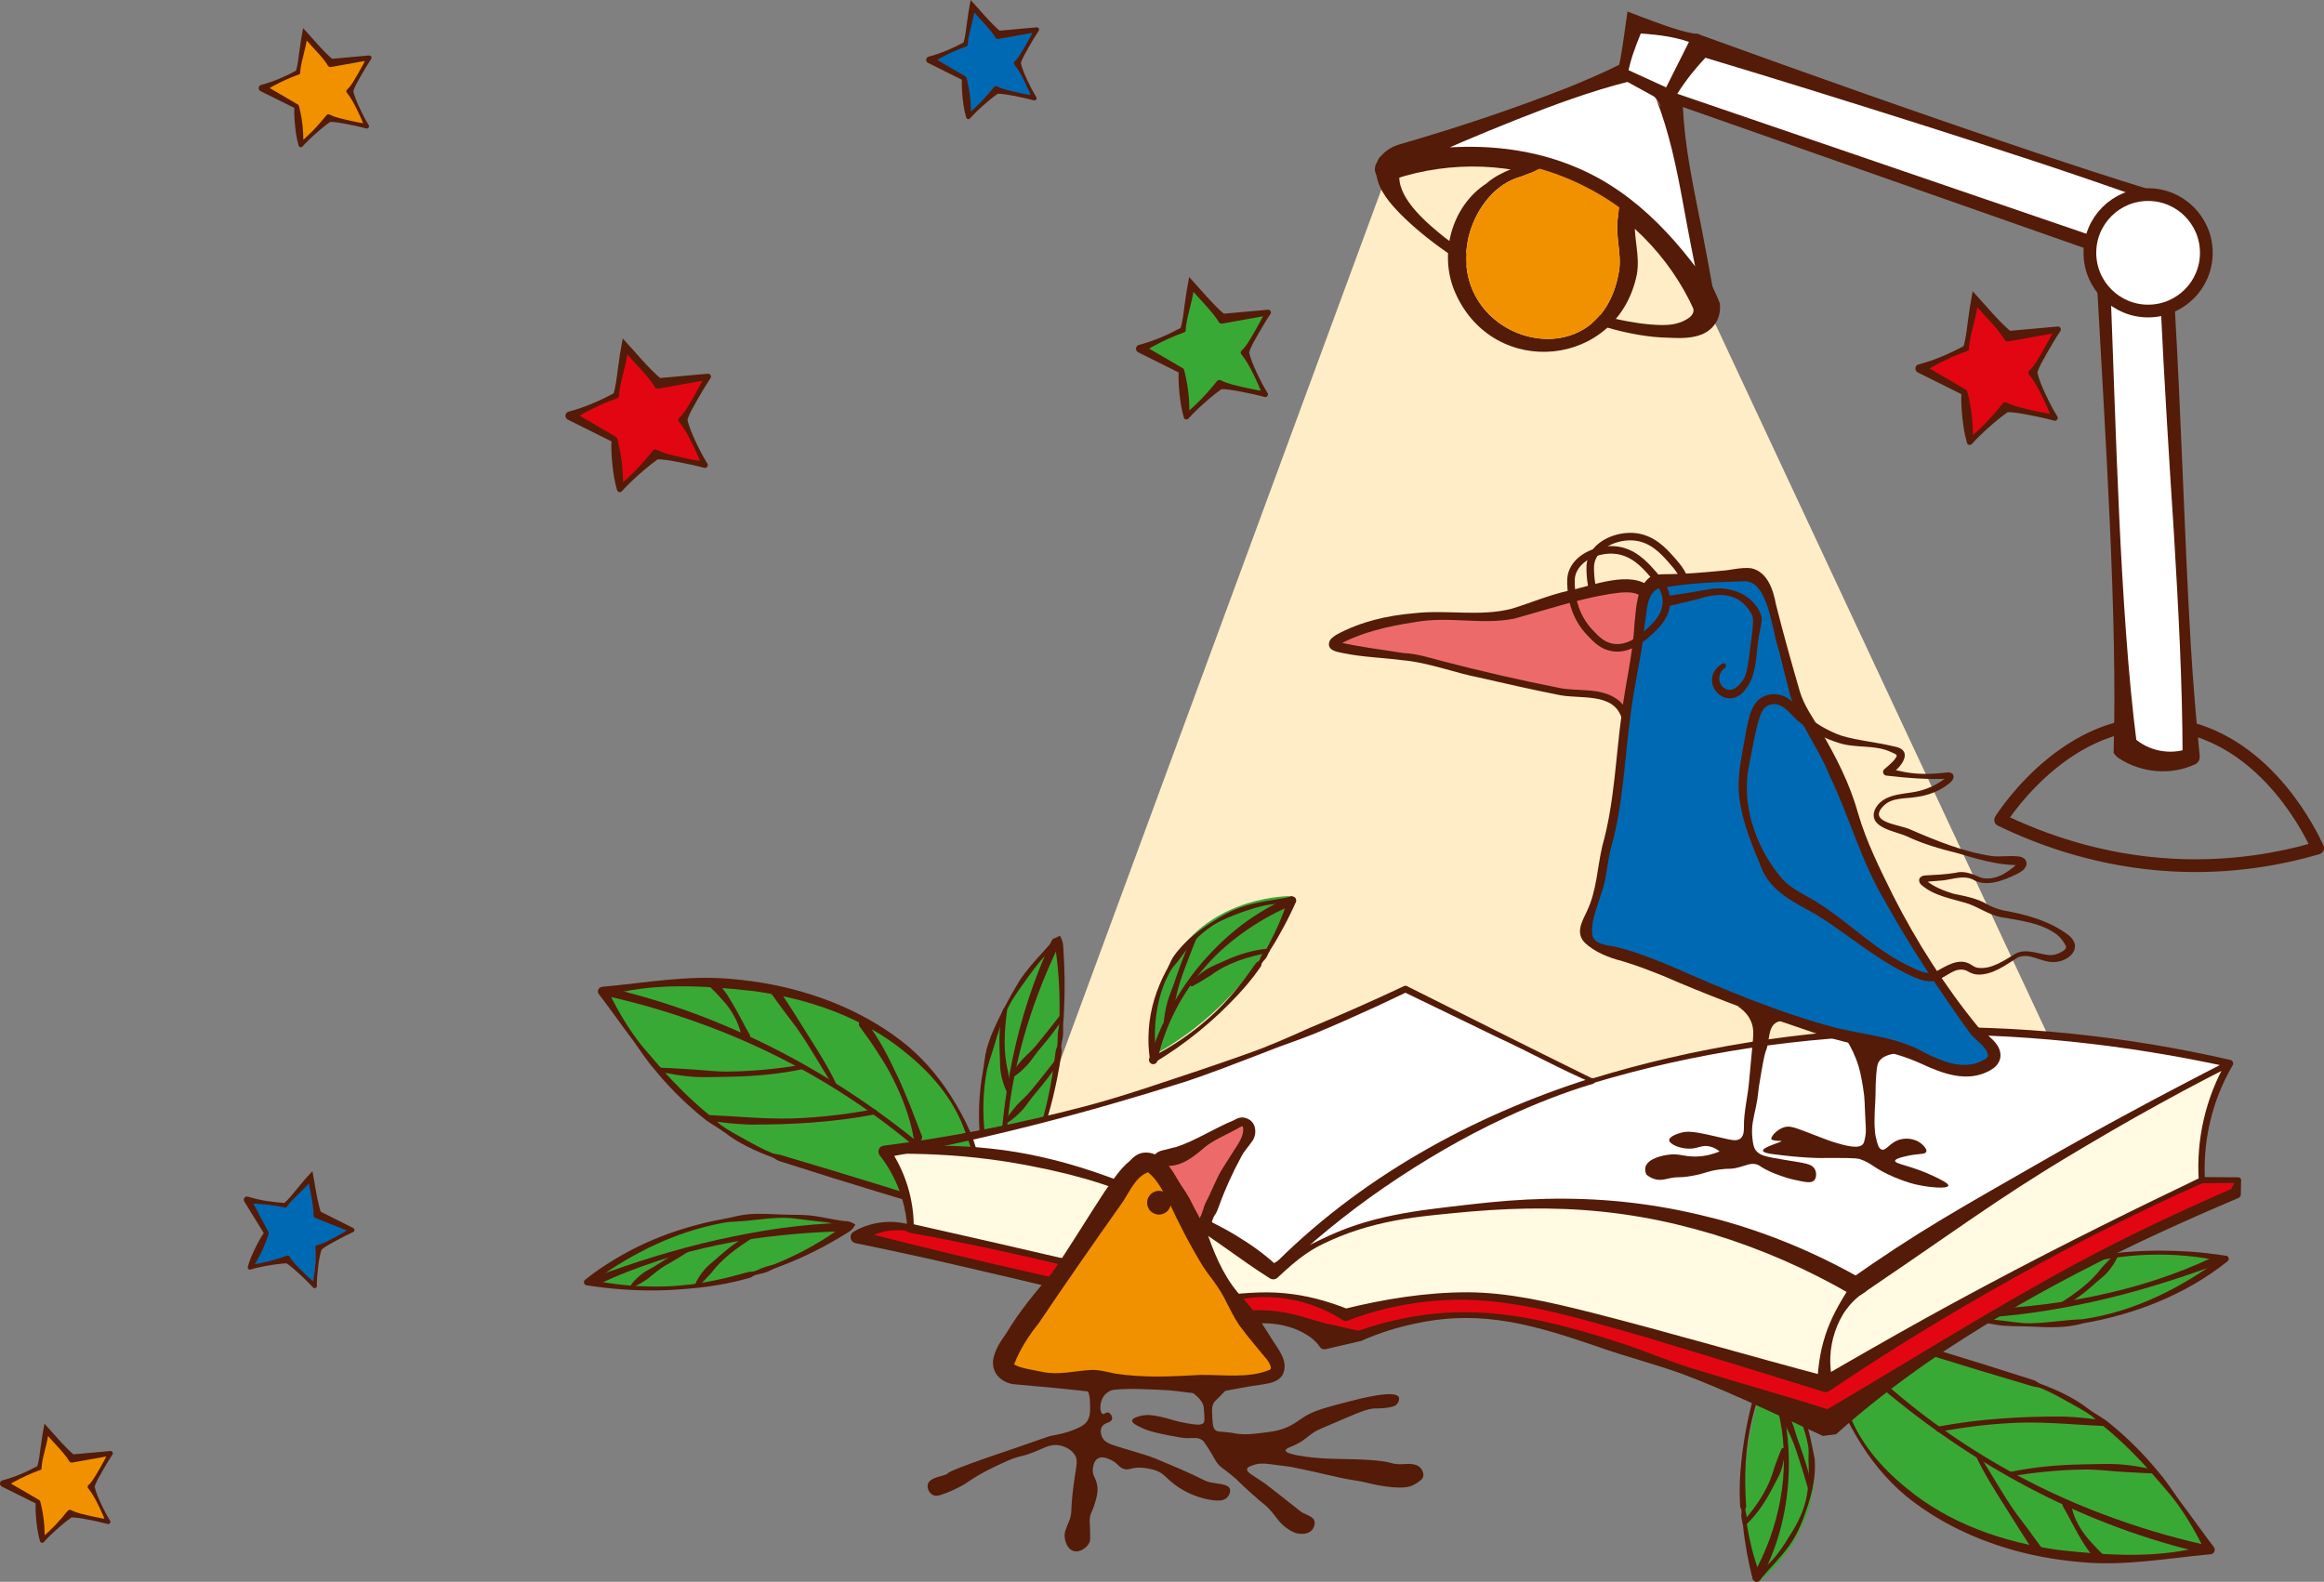<?xml version="1.0" encoding="UTF-8" standalone="no"?>
<svg
   version="1.1"
   id="Слой_1"
   x="0px"
   y="0px"
   style="enable-background:new 0 0 1920 1080;"
   xml:space="preserve"
   viewBox="441.92 167.13 1096.01 746.07"
   sodipodi:docname="header.svg"
   inkscape:version="1.2.2 (b0a8486541, 2022-12-01)"
   xmlns:inkscape="http://www.inkscape.org/namespaces/inkscape"
   xmlns:sodipodi="http://sodipodi.sourceforge.net/DTD/sodipodi-0.dtd"
   xmlns="http://www.w3.org/2000/svg"
   xmlns:svg="http://www.w3.org/2000/svg"><rect x="441.92" y="167.13" width="1096.01" height="746.07" fill="#808080" stroke="none"/><defs
     id="defs4393" /><sodipodi:namedview
     id="namedview4391"
     pagecolor="#ffffff"
     bordercolor="#000000"
     borderopacity="0.25"
     inkscape:showpageshadow="2"
     inkscape:pageopacity="0.0"
     inkscape:pagecheckerboard="0"
     inkscape:deskcolor="#d1d1d1"
     showgrid="false"
     inkscape:zoom="0.68894339"
     inkscape:cx="548.66627"
     inkscape:cy="373.035"
     inkscape:window-width="1910"
     inkscape:window-height="1042"
     inkscape:window-x="0"
     inkscape:window-y="0"
     inkscape:window-maximized="1"
     inkscape:current-layer="Слой_1" /><style
     type="text/css"
     id="style4082">	.st0{fill:#39A935;}	.st1{fill:#531B08;}	.st2{fill:#FFEDC7;}	.st3{fill:#FFFFFF;}	.st4{fill:#FFFAE1;}	.st5{fill:#0069B3;}	.st6{fill:#E20613;}	.st7{fill:#F29100;}	.st8{fill:none;}	.st9{fill:#EC6B6A;}	.st10{fill:none;stroke:#531B08;stroke-width:6;stroke-linecap:round;stroke-linejoin:round;stroke-miterlimit:10;}	.st11{fill:#FFFFFF;stroke:#531B08;stroke-width:6;stroke-linecap:round;stroke-linejoin:round;stroke-miterlimit:10;}</style><path
     class="st0"
     d="M1271.47,913.08c-2.87-9.07-5.48-20.4-6.36-33.56c-1.93-28.95,5.48-52.22,11.12-65.79  c3.53,3.24,20.03,19.06,21.23,44.6C1299.01,891.18,1273.9,911.21,1271.47,913.08z"
     id="path4084" /><g
     id="g4088">	<path
   class="st1"
   d="M1269.76,913.1c-0.86-0.88-1.66-2.32-1.89-3.65c-0.79-3.39-1.53-6.8-2.14-10.22c-0.76-4.21-1.4-8.43-1.8-12.67   c-0.12-1.59-0.88-3.11-0.8-4.74c0.02-0.97,0.31-2.3-0.22-3.19c-0.33-0.49-0.35-1.02-0.36-1.58c0,0-0.13-3.2-0.13-3.2   c-0.16-4.2,0.02-8.62,0.31-12.8c1.03-12.76,3.3-25.37,6.94-37.64c1.24-4.08,2.59-8.13,4.07-12.14c0.34-0.98,1.67-1.27,2.39-0.53   c7.21,6.45,12.69,14.74,16.25,23.68c2.73,6.71,3.96,13.88,5.37,20.94c0.56,7.23-0.92,14.52-3.07,21.36   c-2.21,6.81-4.73,13.68-9.02,19.51c-4.01,5.68-9.08,10.44-13.49,15.78c0,0-0.3,0.37-0.3,0.37c0.07-0.03-0.37,0.37-0.8,0.53   C1270.63,913.11,1270.13,913.14,1269.76,913.1L1269.76,913.1z M1270.95,909.29c-0.26-0.13-0.64-0.18-0.97-0.09   c-0.31,0.07-0.63,0.37-0.45,0.25c8.23-4.27,13.24-12.76,17.93-20.43c3.67-5.96,6.32-12.6,7.03-19.6c0.59-4.6,0.53-9.24,0.31-13.86   c0-2.31,0.3-4.69-0.25-6.97c-2.49-13.75-10.55-26.07-20.45-35.64c0,0,2.39-0.53,2.39-0.53c-3.52,7.61-6.26,15.6-8.21,23.78   c-3.38,13.53-3.82,27.6-2.87,41.46c0,0.26-0.09,0.53-0.2,0.8c-0.24,0.54-0.16,1.07-0.07,1.59l0.38,1.55   c0.37,1.55-0.02,3.17,0.27,4.72c1.17,7.25,2.89,14.41,5.38,21.33l0.47,1.29C1271.48,908.94,1271.12,909.06,1270.95,909.29   L1270.95,909.29z"
   id="path4086" /></g><g
     id="g4092">	<path
   class="st1"
   d="M1268.6,910.23c12.4-22.13,17.8-48.52,12.78-73.58c-1.65-8.32-4.26-16.48-8.1-24.01   c-0.5-0.99-0.11-2.19,0.88-2.7c1.06-0.55,2.4-0.02,2.8,1.11c1.48,4.12,2.85,8.26,3.96,12.46c8.13,29.25,5.81,61.78-8.81,88.65   C1270.8,914.44,1267.37,912.61,1268.6,910.23L1268.6,910.23z"
   id="path4090" /></g><g
     id="g4096">	<path
   class="st1"
   d="M1283.63,850.85c0.01,3.42-0.71,6.78-1.79,9.99c-1.16,3.18-3.01,6.07-4.51,9.09   c-3.12,5.96-7.01,11.57-11.86,16.26c-0.9,0.87-2.29-0.42-1.46-1.39c6.39-7.37,12.05-15.6,14.56-25.12   c1.13-3.03,2.19-6.08,3.53-9.14C1282.42,849.76,1283.65,850,1283.63,850.85L1283.63,850.85z"
   id="path4094" /></g><g
     id="g4100">	<path
   class="st1"
   d="M1281.41,827.69c2.21,3,3.91,6.28,5.39,9.66c1.4,3.4,2.22,7.03,3.55,10.45c2.49,6.91,4.73,13.92,6.25,21.11   c0.25,1.24-1.57,1.72-1.95,0.49c-1.03-3.49-2.04-6.98-3.15-10.43c-1.66-5.18-3.21-10.43-5.55-15.36   c-2.51-4.89-4.46-9.91-5.94-15.24C1279.77,827.54,1280.91,826.98,1281.41,827.69L1281.41,827.69z"
   id="path4098" /></g><path
     class="st2"
     d="M1097.38,245.69c-57.91,157.13-115.81,314.25-173.72,471.38c50.33,16.47,121.01,33.31,206.37,34.39  c131.81,1.67,235-35.03,293.89-61.43c-59.07-126.33-118.13-252.65-177.2-378.98c-3.48-7.69-22.45-47.54-68.91-64.55  C1140.13,232.71,1107.33,242.34,1097.38,245.69z"
     id="path4102" /><g
     id="g4106">	<path
   class="st1"
   d="M1251.36,318.94c-4.63,8.12-14.92,7.89-22.92,7.47c-8.83-0.18-17.53-1.83-25.88-4.03   c-33.93-9.49-75.21-29.23-100.17-54.29c-4.71-4.84-10.14-10.93-11.27-18.11c-0.34-2.31-0.12-4.71,0.55-6.99   c0.58-1.74,2.01-2.83,3.66-3.26c22.38-7.49,46.62-8.67,69.63-3.54c22.94,5.25,44.39,17.11,60.96,33.82   c11.2,11.59,21.15,24.94,27.04,40.1C1253.4,313,1252.88,316.29,1251.36,318.94L1251.36,318.94z M1240.6,313.82   c-0.01-0.69-0.06-1.19-0.14-1.96c0,0,0.49,1.76,0.49,1.76c-11.54-25.7-32.79-47.26-58.71-58.5c-25.86-11.39-56.08-12.4-82.81-3.45   c0,0,3.66-3.26,3.66-3.26c-0.59,0.19-1.12,0.91-1.26,2.1c-0.11,10.88,13.3,22.13,21.39,28.6c23.66,18.22,51.52,31.55,80.55,38.41   c7.26,1.61,14.64,2.81,21.9,2.92c3.59,0.07,7.27-0.47,10.25-1.92C1238.16,317.36,1240.23,316.2,1240.6,313.82L1240.6,313.82z"
   id="path4104" /></g><path
     class="st0"
     d="M941.73,608.3c1.79,14.1,2.66,32.08,0.13,52.63c-4.24,34.52-16.18,61.11-25.4,77.72  c-4.01-8.44-18.15-40.74-6.83-79.47C917.5,632.24,933.81,615.47,941.73,608.3z"
     id="path4108" /><path
     class="st0"
     d="M1051.47,589.77c-3.37,8.9-8.35,19.4-15.82,30.27c-16.44,23.91-36.68,37.56-49.53,44.71  c-0.76-4.73-3.89-27.37,11.01-48.15C1016.28,589.87,1048.41,589.74,1051.47,589.77z"
     id="path4110" /><g
     id="g4114">	<path
   class="st1"
   d="M941.76,608.5c0.79,1.21,1.54,3.16,1.55,4.81c0,0,0.08,1.06,0.08,1.06c0.68,9.89,0.82,19.83,0.32,29.72   l-0.26,4.23c-0.37,2.82,0.11,5.68-0.38,8.48c-0.25,1.4-0.63,2.78-0.65,4.2c0.04,0.71,0.29,1.46,0.19,2.16l-0.3,2.1   c-3.94,26.6-13.01,52.27-25.21,76.19c-0.51,1.09-2.22,1.05-2.66-0.08c-4.01-8.1-6.72-16.77-8.57-25.59   c-2.97-14.71-2.95-29.98-0.2-44.68c0.33-2.13,0.64-4.54,1.01-6.69c0.52-2.92,1.58-5.84,2.57-8.64c3.78-9,8.36-17.6,13.37-25.94   c3.26-5.04,7.36-9.46,11.37-13.89c1.51-1.67,3.05-3.33,4.4-5.15C939.08,609.88,940.64,608.88,941.76,608.5L941.76,608.5z    M940.37,612.25c0.05,0.26,0.18,0.47,0.25,0.55c0.06,0.11,0.06,0.05-0.16,0.18c-1.85,1.23-3.5,2.72-5.03,4.3   c-4.13,4.18-7.51,9.06-10.92,13.83c-1.71,2.39-3.43,4.78-4.98,7.29c-3.47,5.68-5.67,11.98-7.65,18.27   c-1.32,4.96-3.19,9.78-4.44,14.76c-3.95,20.23-0.98,41.41,6.32,60.55c1.02,2.75,2.18,5.43,3.38,8.1c0,0-2.66-0.08-2.66-0.08   c12.97-21.63,21.17-45.97,24.48-70.95c0,0,0.55-4.16,0.55-4.16l0.28-2.08c0.06-0.7,0.48-1.35,0.67-2.03   c0.46-2.76-0.01-5.61,0.69-8.37c0.5-2.42,0.36-5.9,0.46-8.38c0.12-10.14-0.51-20.28-2.04-30.3c0,0-0.07-0.47-0.07-0.47   c-0.01-0.06-0.01-0.11,0.01-0.15C939.55,612.96,940.03,612.8,940.37,612.25L940.37,612.25z"
   id="path4112" /></g><g
     id="g4118">	<path
   class="st1"
   d="M1052.83,590.82c0.08,0.89,0,2.14-0.38,3.11l-0.14,0.35l-0.09,0.2l-0.17,0.36l-0.34,0.73   c-0.46,0.97-0.92,1.94-1.4,2.89c-0.93,1.93-1.9,3.84-2.92,5.72c-2.02,3.77-4.13,7.48-6.45,11.06c-0.6,0.88-0.95,1.92-1.43,2.87   c-0.25,0.47-0.52,0.93-0.88,1.34l-1.07,1.21c-0.33,0.42-0.67,0.83-0.73,1.43c-0.04,0.29-0.1,0.57-0.23,0.81   c-0.14,0.23-0.31,0.44-0.46,0.65l-1.88,2.6c-0.61,0.88-1.27,1.72-1.95,2.54l-2.01,2.5c-1.4,1.62-2.78,3.24-4.23,4.81   c-5.82,6.24-12.01,12.11-18.61,17.49c-3.31,2.68-6.69,5.27-10.18,7.73c-3.5,2.43-7.07,4.77-10.72,7l-0.14,0.09   c-0.64,0.39-1.47,0.19-1.86-0.45c-0.13-0.22-0.2-0.47-0.2-0.71c-0.89-4.78-0.98-9.65-0.67-14.46c0.33-4.82,1.21-9.59,2.6-14.2   c0.7-2.3,1.5-4.57,2.43-6.79c0.91-2.22,1.93-4.4,3.08-6.5c0.58-1.05,1.15-2.1,1.62-3.22c0.51-1.1,0.98-2.23,1.64-3.25   c1.34-2.02,2.91-3.87,4.54-5.66c3.36-3.5,7.16-6.5,11.11-9.19c4-2.63,8.03-5.23,12.41-7.25c2.2-0.97,4.46-1.79,6.77-2.47   c2.31-0.66,4.65-1.19,7-1.64c2.35-0.44,4.71-0.87,7.08-1.21c1.19-0.17,2.37-0.38,3.57-0.6c0.6-0.1,1.2-0.23,1.8-0.35l0.91-0.2   l0.46-0.11c-0.07-0.02,0.52-0.06,0.95,0.08C1052.15,590.27,1052.56,590.55,1052.83,590.82z M1049.53,593.07   c0.12,0.26,0.39,0.54,0.71,0.67c0.29,0.14,0.73,0.1,0.51,0.08l-0.42-0.1c-0.29-0.06-0.57-0.11-0.86-0.16   c-0.58-0.08-1.16-0.15-1.74-0.19c-1.17-0.08-2.33-0.06-3.5,0.02c-2.32,0.2-4.64,0.53-6.92,1.06c-4.56,1.04-8.96,2.6-13.29,4.28   c-2.17,0.85-4.32,1.74-6.42,2.78c-2.09,1.05-4.09,2.28-5.96,3.67c-1.88,1.39-3.66,2.9-5.29,4.56c-1.67,1.62-3.19,3.38-4.67,5.16   c-1.45,1.8-2.84,3.65-4.18,5.53c-0.71,0.91-1.49,1.78-2.24,2.68c-0.73,0.92-1.38,1.89-1.89,2.94c-1.08,2.06-2.07,4.18-2.88,6.36   c-0.8,2.19-1.49,4.41-2.03,6.68c-2.17,9.05-2.39,18.48-1.14,27.6v0l-2.2-1.07c7.48-3.79,14.59-8.36,21.19-13.56   c3.31-2.59,6.47-5.38,9.5-8.29c3.02-2.93,5.84-6.05,8.54-9.27c1.35-1.61,2.63-3.27,3.93-4.92c1.22-1.7,2.55-3.33,3.73-5.06   l1.81-2.57l0.46-0.64c0.17-0.2,0.4-0.36,0.65-0.51c0.53-0.28,0.78-0.74,1.04-1.2l0.66-1.45c0.23-0.48,0.52-0.91,0.83-1.34   c0.64-0.83,1.4-1.6,1.89-2.54c2.04-3.68,3.95-7.42,5.61-11.28c0.83-1.93,1.62-3.87,2.36-5.83c0.36-0.98,0.7-1.97,1.04-2.96   l0.43-1.3c0.01-0.01,0.07,0.06,0.2,0.11C1049.1,593.08,1049.31,593.11,1049.53,593.07z"
   id="path4116" /></g><g
     id="g4122">	<path
   class="st1"
   d="M941.55,612.46c-14.01,28.9-23.33,60.33-25.11,92.5c-0.62,10.71-0.52,21.47,0.61,32.12   c0.12,1.1-0.68,2.09-1.78,2.2c-1.17,0.13-2.21-0.8-2.22-1.98c-0.54-37.91,4.6-76.17,18.45-111.61c1.97-5.06,4.12-10.05,6.44-14.96   c0.47-1,1.66-1.43,2.66-0.96C941.61,610.25,942.04,611.46,941.55,612.46L941.55,612.46z"
   id="path4120" /></g><g
     id="g4126">	<path
   class="st1"
   d="M1051.95,593.78c-3.89,1.63-7.71,3.42-11.41,5.45c-3.71,2.01-7.29,4.27-10.78,6.66   c-6.95,4.81-13.46,10.35-19.04,16.76c-5.64,6.34-10.54,13.37-14.42,20.93c-3.87,7.55-6.88,15.57-8.54,23.86   c-0.22,1.09-1.27,1.79-2.36,1.57c-1.09-0.22-1.79-1.27-1.57-2.36c0.02-0.08,0.04-0.17,0.07-0.25c1.4-4.15,2.89-8.24,4.62-12.23   c1.67-4.02,3.59-7.91,5.66-11.73c4.19-7.59,9.05-14.82,14.72-21.4c5.67-6.56,11.98-12.59,18.92-17.87   c6.99-5.2,14.57-9.63,22.6-13.08c1.02-0.44,2.19,0.03,2.63,1.05c0.44,1.02-0.03,2.19-1.05,2.63L1051.95,593.78L1051.95,593.78z"
   id="path4124" /></g><path
     class="st3"
     d="M1493.4,669.73c-31.16,15.85-63.89,33.86-97.68,54.34c-28.01,16.97-54.14,34.05-78.42,50.9  c-27.02-15.56-51.37-24.05-68.79-28.89c-53.98-14.98-96.54-10.15-130.11-6.34c-20.49,2.33-38.2,6.14-56.77,15.97  c-8.4,4.45-14.89,9.03-19.26,12.39c14.21-13.96,32.12-29.32,54.11-44.03c35.75-23.9,69.89-37.79,96.31-46.09  c11.73-3.53,23.88-6.76,36.46-9.63C1328.61,645.67,1420.09,653.46,1493.4,669.73z"
     id="path4128" /><path
     class="st3"
     d="M1192.79,677.98c-26.42,8.3-60.56,22.19-96.31,46.09c-21.99,14.71-39.9,30.07-54.11,44.03  c-21.61-16.88-60.92-42.58-115.8-52.97c-25.4-4.81-48.07-5.19-66.32-4c4.43-0.69,8.88-1.42,13.35-2.19  c84-14.51,161.03-40.75,231.14-74.3C1134.09,649.09,1163.44,663.53,1192.79,677.98z"
     id="path4130" /><path
     class="st0"
     d="M906.15,743.64c-18.89-5.91-47.82-14.88-85.37-26.2c-6.79-2.05-8.68-2.61-10.93-3.38  c-22.56-7.77-52.55-27.03-83.24-78.42c72.23-14.3,138.3,7.13,165.57,53.11C898.17,698.85,906.23,716.79,906.15,743.64z"
     id="path4132" /><path
     class="st0"
     d="M843.33,745.07c-10.68,7.59-26.82,17.15-48.15,23.39c-32.9,9.62-61.15,6.36-76.36,3.44  c11.81-9.14,38.2-26.88,75.78-30.52C814.63,739.44,831.52,742.12,843.33,745.07z"
     id="path4134" /><g
     id="g4138">	<path
   class="st1"
   d="M907.04,744.44c-30.79-8.92-65.46-19.34-95.84-29.13c0,0-1.63-0.52-1.63-0.52c-1.14-0.25-2.04-1.15-3.06-1.65   c-8.03-3.02-15.94-6.52-22.76-11.81c-2.75-2.06-5.79-3.7-8.6-5.65c-8.04-6.33-15.56-13.56-22.22-21.32c0,0-4.38-5.25-4.38-5.25   c-2.77-3.53-5.37-7.44-7.96-11.1c-5.51-7.24-10.64-14.73-16.26-22c-0.9-1.12-0.33-2.91,1.05-3.3c0,0,0.48-0.14,0.48-0.14   c20.3-1.83,40.43-5.63,60.88-3.71c12.7,1.08,25.37,3.39,37.52,7.31c16.42,5.19,32.1,13.16,45.46,24.07   c9.32,7.78,16.97,17.39,23.1,27.82c3.23,5.49,6.17,11.17,8.3,17.18c2.9,8.43,4.36,17.33,5.26,26.16c0.21,2.18,0.49,4.51,0.76,6.7   C907.33,740.16,907.29,742.33,907.04,744.44L907.04,744.44z M904.68,741.21c-0.45-1.32-0.28-2.62-0.21-4.01   c0.1-3.13-0.07-6.26-0.43-9.36c-1.12-9.91-4.08-19.61-7.67-28.88c-5.32-14.07-15.52-25.83-27.12-35.18   c-20.2-16.84-45.94-25.61-71.72-29.18c-23.41-2.6-47.86-4.29-70.75,2.49c-0.02,0.01,1.53-3.44,1.52-3.44   c3.88,8.16,8.37,16.04,13.7,23.33c2.63,3.67,5.76,6.95,8.63,10.42c2.64,3.1,6.24,7.17,9.01,10.04c2.99,3.14,6.4,6.5,9.62,9.42   c4.12,3.81,8.55,7.27,12.76,11c3.68,2.58,7.63,4.73,11.57,6.87c3.85,2.15,7.91,4.4,12.01,6.06c1.56,0.77,3.31,0.67,4.92,1.22   c0,0,1.62,0.49,1.62,0.49C841.76,721.25,875.22,731.6,904.68,741.21L904.68,741.21z"
   id="path4136" /></g><g
     id="g4142">	<path
   class="st1"
   d="M729.29,633.11c54.39,12.6,104.98,39.31,147.93,74.74c9.91,8.21,19.46,16.82,28.7,25.79   c1.85,1.87-0.91,4.77-2.87,2.79c-34.49-37.63-78.18-66.72-125.9-84.75c-15.89-6.04-32.19-10.98-48.76-14.67   C725.93,636.44,726.57,632.56,729.29,633.11L729.29,633.11z"
   id="path4140" /></g><g
     id="g4146">	<path
   class="st1"
   d="M780.03,630.22c1.67,1.79,3.18,3.72,4.57,5.72c0.69,1,1.3,2.07,1.92,3.11l1.86,3.12   c1.21,2.1,2.33,4.23,3.48,6.36c1.13,2.14,2.22,4.3,3.53,6.43l0.01,0.01c0.59,0.96,0.3,2.23-0.67,2.82   c-0.96,0.59-2.23,0.3-2.82-0.67c-0.16-0.26-0.26-0.55-0.29-0.83c-0.29-2.35-1.01-4.58-1.94-6.72c-0.89-2.16-2.07-4.19-3.35-6.13   c-0.65-0.97-1.32-1.93-2.06-2.82c-0.74-0.9-1.54-1.75-2.31-2.62c-1.53-1.74-3.15-3.39-4.8-5c-0.79-0.77-0.8-2.04-0.03-2.83   s2.04-0.8,2.83-0.03C779.99,630.17,780.01,630.2,780.03,630.22z"
   id="path4144" /></g><g
     id="g4150">	<path
   class="st1"
   d="M808.88,633.42c4.36,6.36,10.29,15.81,14.41,22.46c4.78,7.49,9.49,15.04,13.29,23.09   c0.41,0.85-0.84,1.58-1.37,0.76c-6.08-9.24-11.31-19-17.72-28.01c-3.94-5.1-8.17-10.81-11.89-16.03   C804.11,633.5,807.31,631.24,808.88,633.42L808.88,633.42z"
   id="path4148" /></g><g
     id="g4154">	<path
   class="st1"
   d="M752.39,670.69c5.74,0.17,11.4,0.58,17.06,0.91c5.66,0.43,11.33,1.1,17.02,0.93   c11.39-0.15,22.73-1.41,33.97-3.19c1.25-0.19,1.65,1.69,0.37,1.98c-11.27,2.39-22.79,3.45-34.3,3.66   c-5.08,0.03-12.29,0.41-17.3,0.07c-5.75-0.44-11.49-1.27-17.07-2.82C751.3,672,751.46,670.65,752.39,670.69L752.39,670.69z"
   id="path4152" /></g><g
     id="g4158">	<path
   class="st1"
   d="M739.67,772.89c1.62-2.14,3.59-3.87,5.68-5.43c2.14-1.49,4.6-2.5,6.73-3.99c4.36-2.83,8.9-5.4,13.51-7.78   c1.1-0.56,2.05,1.05,1.01,1.74c-3.25,2.14-6.55,4.13-9.93,6.04c-3.4,1.85-6.33,4.39-9.31,6.81c-2.11,1.44-4.28,2.81-6.73,3.84   C739.9,774.46,739.16,773.51,739.67,772.89L739.67,772.89z"
   id="path4156" /></g><g
     id="g4162">	<path
   class="st1"
   d="M769.6,773.17c1.18-2.83,2.93-5.33,4.9-7.62c2.04-2.22,4.56-3.97,6.74-6.04c4.47-4,9.33-7.61,14.7-10.32   c0.5-0.25,1.1-0.05,1.36,0.44c0.24,0.47,0.07,1.03-0.36,1.31c-7.38,4.68-14.61,9.84-19.85,16.92c-1.98,2.12-3.94,4.24-6.21,6.22   C770.26,774.65,769.26,773.92,769.6,773.17L769.6,773.17z"
   id="path4160" /></g><g
     id="g4166">	<path
   class="st1"
   d="M918.51,674.19c1.62-2.66,3.53-5.01,5.52-7.29c2.05-2.22,4.45-4.14,6.35-6.52c3.42-4.02,8.02-10.03,11.37-14.2   c0.78-0.98,2.33,0.12,1.63,1.18c-1.68,2.56-3.49,5.03-5.34,7.47c-2.77,3.66-5.91,7.03-8.62,10.74c-0.9,1.25-1.78,2.52-2.82,3.65   c-2.09,2.24-4.34,4.34-6.97,6.05C918.95,675.75,918.06,674.88,918.51,674.19L918.51,674.19z"
   id="path4164" /></g><g
     id="g4170">	<path
   class="st1"
   d="M916.1,695.51c1.62-2.66,3.53-5.01,5.52-7.29c2.05-2.22,4.45-4.14,6.35-6.52c3.42-4.02,8.02-10.03,11.37-14.2   c0.78-0.98,2.33,0.12,1.63,1.18c-1.68,2.56-3.49,5.03-5.34,7.47c-2.77,3.66-5.91,7.03-8.62,10.74c-0.9,1.25-1.78,2.52-2.82,3.65   c-2.09,2.24-4.34,4.34-6.97,6.05C916.54,697.07,915.64,696.2,916.1,695.51L916.1,695.51z"
   id="path4168" /></g><g
     id="g4174">	<path
   class="st1"
   d="M916.99,682.63c-2.29-4.48-3.48-9.46-3.45-14.48c-0.13-4.97-0.51-9.94-0.11-14.91   c0.27-3.3,0.71-6.59,1.44-9.82c0.12-0.54,0.66-0.88,1.21-0.76c0.51,0.12,0.84,0.61,0.78,1.12c-1.29,9.56-1.92,19.36,0.46,28.79   c0.47,3.17,0.96,6.32,1.18,9.63C918.57,683.04,917.37,683.38,916.99,682.63L916.99,682.63z"
   id="path4172" /></g><g
     id="g4178">	<path
   class="st1"
   d="M775.77,693.04c13.07,0.55,26.07,1.93,39.15,1.63c13.07-0.37,26.1-1.92,38.94-4.33   c1.58-0.28,2.09,2.1,0.46,2.44c-19.37,3.71-39.43,4.84-59.14,4.76c-6.61-0.26-13.2-0.89-19.71-2.1   C774.05,695.16,774.26,692.97,775.77,693.04L775.77,693.04z"
   id="path4176" /></g><g
     id="g4182">	<path
   class="st1"
   d="M850.61,649.01c2.91,4.08,5.57,8.33,8.03,12.68c1.22,2.18,2.34,4.42,3.45,6.66c1.11,2.24,2.2,4.48,3.26,6.73   c2.11,4.52,4.01,9.12,5.89,13.74l5.41,13.99l0.01,0.01c0.4,1.04-0.12,2.2-1.15,2.6c-1.04,0.4-2.2-0.12-2.6-1.15   c-0.05-0.13-0.09-0.26-0.11-0.39c-0.81-4.85-2.16-9.59-3.81-14.21c-1.6-4.65-3.62-9.14-5.82-13.53c-1.09-2.2-2.25-4.37-3.49-6.48   c-1.25-2.11-2.58-4.17-3.91-6.23c-2.63-4.13-5.46-8.13-8.38-12.05c-0.66-0.88-0.48-2.14,0.4-2.8s2.14-0.48,2.8,0.4   C850.59,648.98,850.6,649,850.61,649.01z"
   id="path4180" /></g><g
     id="g4186">	<path
   class="st1"
   d="M840.52,747.87c-9.99,0.22-19.98,0.82-29.93,1.87c-9.95,1.01-19.89,2.42-29.69,4.52   c-9.81,2.05-19.53,4.55-29.05,7.69c-9.52,3.12-18.89,6.73-27.9,11.09c-1,0.48-2.19,0.07-2.68-0.93c-0.48-1-0.07-2.19,0.93-2.68   c0.06-0.03,0.13-0.06,0.2-0.08c9.53-3.43,19.06-6.79,28.72-9.71c9.66-2.91,19.4-5.57,29.26-7.77c9.86-2.15,19.79-4.05,29.8-5.47   c10.02-1.35,20.11-2.22,30.22-2.55c1.1-0.04,2.03,0.83,2.06,1.93c0.04,1.1-0.83,2.03-1.93,2.06   C840.54,747.87,840.53,747.87,840.52,747.87z"
   id="path4184" /></g><g
     id="g4190">	<path
   class="st1"
   d="M845.3,744.7c-0.24,0.44-0.53,0.95-0.91,1.48c-0.38,0.52-0.86,1.02-1.36,1.41c-0.24,0.19-0.51,0.39-0.71,0.51   l-0.44,0.27l-0.88,0.55c-1.17,0.74-2.36,1.44-3.54,2.15c-2.39,1.38-4.77,2.77-7.2,4.06c-4.86,2.59-9.83,4.96-14.89,7.08   c-2.53,1.08-5.1,2.04-7.67,3c-1.26,0.53-2.5,1.15-3.77,1.7c-1.26,0.56-2.62,0.83-3.97,1.13c-0.67,0.15-1.34,0.31-1.99,0.53   c-0.66,0.2-1.22,0.7-1.85,1.02c-0.63,0.3-1.32,0.4-1.97,0.6l-1.99,0.53c-2.65,0.75-5.35,1.28-8.04,1.85   c-5.41,0.99-10.84,1.85-16.32,2.28c-5.46,0.49-10.94,0.87-16.43,0.93c-5.49,0.07-10.97-0.14-16.45-0.52   c-5.48-0.42-10.94-1.07-16.38-1.9c-0.8-0.12-1.35-0.87-1.23-1.67c0.06-0.37,0.25-0.69,0.51-0.91l0.08-0.07l0,0   c4.33-3.47,8.92-6.62,13.68-9.47c4.75-2.87,9.65-5.49,14.7-7.78c10.09-4.62,20.7-7.98,31.5-10.34c2.7-0.58,5.43-1.03,8.14-1.61   c2.7-0.64,5.42-1.28,8.18-1.57c5.53-0.6,11.11-0.16,16.62,0.04c1.38,0.05,2.76,0.11,4.14,0.12c1.38-0.01,2.77,0.03,4.15,0.03   c2.77,0.05,5.54,0.28,8.27,0.73c2.73,0.45,5.45,0.99,8.17,1.49c1.36,0.23,2.72,0.49,4.1,0.65c0.35,0.03,0.69,0.09,1.04,0.1   l0.53,0.03l0.27,0.02l0.41,0.05c0.56,0.09,1.2,0.27,1.81,0.54C844.24,744.04,844.8,744.38,845.3,744.7z M841.37,745.44   c-0.17,0.16-0.28,0.34-0.34,0.45c-0.06,0.11-0.09,0.13-0.19,0.06l-0.09-0.07l-0.23-0.09l-0.48-0.19c-0.32-0.13-0.65-0.23-0.97-0.35   c-1.3-0.42-2.63-0.73-3.97-1.01c-2.68-0.55-5.39-0.86-8.1-1.14c-2.71-0.31-5.42-0.58-8.12-0.98c-1.36-0.16-2.71-0.35-4.08-0.46   c-1.36-0.1-2.73-0.16-4.1-0.13c-5.48,0.02-10.9,0.86-16.3,1.37c-2.7,0.29-5.44,0.29-8.17,0.55c-2.73,0.24-5.39,0.87-8.06,1.43   c-10.67,2.37-20.98,6.18-30.75,10.99c-4.87,2.44-9.65,5.05-14.26,7.94c-4.61,2.89-9.07,6.01-13.43,9.27l0,0l-0.63-2.65   c10.55,2.4,21.41,3.54,32.26,3.51c5.43,0.04,10.85-0.34,16.23-0.99c5.39-0.65,10.71-1.71,15.98-2.91c2.62-0.66,5.26-1.26,7.86-2.02   c1.31-0.34,2.6-0.75,3.92-1.05c0.68-0.08,1.42,0.02,2.07-0.18c0.65-0.19,1.3-0.4,1.91-0.7c1.24-0.57,2.48-1.12,3.78-1.49   c1.29-0.41,2.64-0.66,3.91-1.13c2.52-0.99,5.01-2.09,7.46-3.23c4.91-2.29,9.71-4.81,14.33-7.64c2.31-1.41,4.59-2.85,6.81-4.39   c1.1-0.78,2.22-1.54,3.3-2.35l0.82-0.6l0.41-0.3c0.08-0.06,0.08-0.07,0.13-0.07c0.07,0,0.14,0.11,0.32,0.24   C840.78,745.27,841.06,745.39,841.37,745.44z"
   id="path4188" /></g><path
     class="st0"
     d="M1304.15,789.15c18.89,5.91,47.82,14.88,85.37,26.2c6.79,2.05,8.68,2.61,10.93,3.38  c22.56,7.77,52.55,27.03,83.24,78.42c-72.23,14.3-138.3-7.13-165.57-53.11C1312.13,833.94,1304.07,816,1304.15,789.15z"
     id="path4192" /><path
     class="st0"
     d="M1366.97,787.72c10.68-7.59,26.82-17.15,48.15-23.39c32.9-9.62,61.15-6.36,76.36-3.44  c-11.81,9.14-38.2,26.88-75.78,30.52C1395.67,793.35,1378.78,790.67,1366.97,787.72z"
     id="path4194" /><g
     id="g4198">	<path
   class="st1"
   d="M1303.26,788.35c30.79,8.92,65.46,19.34,95.84,29.13c0,0,1.63,0.52,1.63,0.52c1.14,0.25,2.04,1.15,3.06,1.65   c8.03,3.02,15.94,6.52,22.76,11.81c2.75,2.06,5.79,3.7,8.6,5.65c8.04,6.33,15.56,13.56,22.22,21.32c0,0,4.38,5.25,4.38,5.25   c2.77,3.53,5.37,7.44,7.96,11.1c5.51,7.24,10.64,14.73,16.26,22c0.9,1.12,0.33,2.91-1.05,3.3c0,0-0.48,0.14-0.48,0.14   c-20.3,1.83-40.43,5.63-60.88,3.72c-12.7-1.08-25.37-3.39-37.52-7.31c-16.42-5.19-32.1-13.16-45.46-24.07   c-9.32-7.78-16.97-17.39-23.1-27.82c-3.23-5.49-6.17-11.17-8.3-17.18c-2.9-8.43-4.36-17.33-5.26-26.16   c-0.21-2.18-0.49-4.51-0.76-6.7C1302.97,792.63,1303.01,790.47,1303.26,788.35L1303.26,788.35z M1305.63,791.58   c0.45,1.32,0.28,2.62,0.21,4.01c-0.1,3.13,0.07,6.26,0.43,9.37c1.12,9.9,4.08,19.61,7.67,28.88c5.32,14.07,15.52,25.83,27.12,35.18   c20.2,16.84,45.94,25.61,71.72,29.18c23.41,2.6,47.86,4.29,70.75-2.49c0.02-0.01-1.53,3.44-1.52,3.44   c-3.88-8.16-8.37-16.05-13.7-23.33c-2.63-3.67-5.76-6.95-8.63-10.42c-2.64-3.1-6.24-7.17-9.01-10.04c-2.99-3.14-6.4-6.5-9.62-9.42   c-4.12-3.81-8.55-7.27-12.76-11c-3.68-2.58-7.63-4.73-11.57-6.87c-3.85-2.15-7.91-4.4-12.01-6.06c-1.56-0.77-3.31-0.67-4.92-1.22   c0,0-1.62-0.49-1.62-0.49C1368.54,811.55,1335.08,801.19,1305.63,791.58L1305.63,791.58z"
   id="path4196" /></g><g
     id="g4202">	<path
   class="st1"
   d="M1481.02,899.69c-54.39-12.6-104.98-39.31-147.93-74.74c-9.91-8.21-19.46-16.82-28.7-25.79   c-1.85-1.87,0.9-4.77,2.87-2.79c34.49,37.63,78.18,66.72,125.9,84.75c15.89,6.04,32.19,10.98,48.76,14.67   C1484.37,896.35,1483.73,900.23,1481.02,899.69L1481.02,899.69z"
   id="path4200" /></g><g
     id="g4206">	<path
   class="st1"
   d="M1430.27,902.57c-5-5.31-8.37-11.97-11.83-18.32c-1.13-2.14-2.22-4.3-3.53-6.43c-0.6-0.96-0.31-2.24,0.66-2.83   c1.23-0.8,2.96,0.05,3.11,1.5c1.02,6.97,4.93,13.22,9.66,18.29c1.53,1.74,3.15,3.38,4.8,5c0.79,0.77,0.8,2.04,0.03,2.83   C1432.37,903.42,1431.05,903.41,1430.27,902.57L1430.27,902.57z"
   id="path4204" /></g><g
     id="g4210">	<path
   class="st1"
   d="M1401.43,899.37c-4.36-6.36-10.29-15.81-14.41-22.46c-4.78-7.49-9.49-15.04-13.29-23.09   c-0.41-0.85,0.84-1.58,1.37-0.76c6.08,9.24,11.31,19,17.72,28.01c3.94,5.1,8.17,10.81,11.89,16.03   C1406.2,899.29,1402.99,901.55,1401.43,899.37L1401.43,899.37z"
   id="path4208" /></g><g
     id="g4214">	<path
   class="st1"
   d="M1457.91,862.1c-5.74-0.17-11.4-0.58-17.06-0.9c-5.66-0.43-11.33-1.1-17.02-0.93   c-11.39,0.15-22.73,1.41-33.97,3.19c-1.25,0.19-1.65-1.69-0.37-1.98c11.27-2.39,22.79-3.45,34.3-3.66   c5.08-0.03,12.29-0.41,17.3-0.07c5.75,0.44,11.49,1.27,17.07,2.82C1459.01,860.79,1458.84,862.14,1457.91,862.1L1457.91,862.1z"
   id="path4212" /></g><g
     id="g4218">	<path
   class="st1"
   d="M1440.7,759.62c-1.18,2.83-2.93,5.33-4.9,7.62c-2.04,2.22-4.56,3.97-6.74,6.04c-4.47,4-9.33,7.61-14.7,10.32   c-0.5,0.25-1.1,0.05-1.36-0.44c-0.24-0.47-0.07-1.03,0.36-1.31c7.38-4.68,14.61-9.84,19.85-16.92c1.98-2.12,3.94-4.24,6.21-6.22   C1440.04,758.14,1441.05,758.87,1440.7,759.62L1440.7,759.62z"
   id="path4216" /></g><g
     id="g4222">	<path
   class="st1"
   d="M1434.53,839.75c-13.07-0.55-26.07-1.93-39.15-1.63c-13.07,0.37-26.1,1.92-38.94,4.33   c-1.58,0.28-2.09-2.1-0.46-2.44c19.37-3.71,39.43-4.84,59.14-4.76c6.61,0.26,13.2,0.89,19.71,2.1   C1436.26,837.63,1436.04,839.82,1434.53,839.75L1434.53,839.75z"
   id="path4220" /></g><g
     id="g4226">	<path
   class="st1"
   d="M1369.78,784.92c39.93-0.84,80.33-7.88,116.56-25.18c2.35-1.09,4.13,2.37,1.75,3.6   c-19.05,7-38.37,13.13-58.18,17.56c-19.72,4.39-39.8,7.43-60.03,8.02C1367.28,788.95,1367.09,785.06,1369.78,784.92L1369.78,784.92   z"
   id="path4224" /></g><g
     id="g4230">	<path
   class="st1"
   d="M1365,788.09c0.71-1.44,1.97-2.91,3.42-3.68c0,0,0.88-0.55,0.88-0.55c8.18-5.09,16.76-9.56,25.63-13.29   c2.53-1.08,5.1-2.04,7.67-3c1.26-0.53,2.5-1.15,3.77-1.7c1.89-0.83,4-1.02,5.96-1.66c0.66-0.2,1.22-0.7,1.85-1.02   c1.11-0.49,2.8-0.76,3.97-1.13c18.63-4.73,38.1-5.85,57.24-4.54c5.48,0.42,10.94,1.07,16.38,1.9c1.26,0.16,1.7,1.94,0.63,2.65   c-19.57,15.61-43.5,24.99-68.02,29.21c-8.07,2.33-16.53,1.98-24.8,1.53c-5.52-0.26-11.09,0.1-16.57-0.89   c-4.63-0.7-9.17-1.91-13.84-2.28C1367.72,789.6,1366.19,788.9,1365,788.09L1365,788.09z M1368.93,787.35   c0.17-0.16,0.28-0.34,0.34-0.45c0.06-0.11,0.09-0.13,0.19-0.06l0.09,0.07l0.23,0.09c4.3,1.7,8.96,2.18,13.52,2.69   c5.43,0.47,10.82,1.65,16.29,1.57c8.23-0.15,16.26-1.63,24.47-1.91c24.36-3.46,46.98-14.97,66.5-29.63c0,0,0.63,2.65,0.63,2.65   c-23.8-5.47-48.92-4.44-72.33,2.41c-1.31,0.34-2.6,0.75-3.92,1.05c-1.39,0-2.72,0.24-3.98,0.88c-2.44,1.27-5.11,1.79-7.7,2.62   c-10.05,4.03-19.67,9.14-28.6,15.26c-1.52,1.05-3.04,2.15-4.53,3.24c-0.08,0.06-0.08,0.07-0.13,0.07c-0.07,0-0.14-0.11-0.32-0.24   C1369.52,787.52,1369.25,787.4,1368.93,787.35L1368.93,787.35z"
   id="path4228" /></g><path
     class="st4"
     d="M1483.68,695.02c-2.99,11.97-3.18,22.34-2.75,29.59c-35.69,16.46-73.12,35.35-111.75,57.08  c-23.03,12.96-44.94,26.06-65.73,39.14c-28.93-8.8-56.98-16.93-84.08-24.46c-50.48-14.04-70.47-18.48-96.61-16.82  c-19.41,1.24-35.14,5.27-45.55,8.56c-7.61-3.96-21.67-9.86-39.75-9.47c-7.93,0.17-14.76,1.51-20.17,3.05  c-24.16-6.54-49.14-12.88-74.91-18.95c-24.01-5.66-47.5-10.79-70.43-15.44c-0.11-4.24-0.66-9.6-2.33-15.59  c-2.59-9.26-6.78-16.16-9.97-20.55c0.4-0.06,0.8-0.12,1.2-0.19c18.25-1.19,40.92-0.81,66.32,4c54.88,10.39,94.19,36.09,115.8,52.97  c4.37-3.36,10.86-7.94,19.26-12.39c18.57-9.83,36.28-13.64,56.77-15.97c33.57-3.81,76.13-8.64,130.11,6.34  c17.42,4.84,41.77,13.33,68.79,28.89c24.28-16.85,50.41-33.93,78.42-50.9c33.79-20.48,66.52-38.49,97.68-54.34  C1490.54,675.54,1486.4,684.12,1483.68,695.02z"
     id="path4232" /><polygon
     class="st5"
     points="587.76,722.35 590.97,739.95 607.28,747.29 591.53,755.78 589.6,773.56 576.66,761.21 559.15,764.86   566.9,748.74 558.01,733.21 575.74,735.6 "
     id="polygon4234" /><polygon
     class="st0"
     points="1003.72,301.28 1018.34,317.42 1039.92,314.52 1029.1,333.41 1038.52,353.04 1017.21,348.58   1001.45,363.61 999.11,341.96 979.94,331.62 999.81,322.7 "
     id="polygon4236" /><polygon
     class="st5"
     points="900.51,169.87 912.75,183.38 930.81,180.95 921.75,196.76 929.63,213.19 911.8,209.46 898.61,222.03   896.65,203.92 880.61,195.26 897.24,187.8 "
     id="polygon4238" /><path
     class="st6"
     d="M1495.67,723.75c-0.46,2.06-0.92,4.13-1.38,6.19c-22.02,9.3-45.05,20-68.79,32.33  c-47.35,24.6-88.32,50.94-123.13,76.36c-35.15-13.81-66.7-24.99-93.56-33.94c-42.36-14.11-63.99-19.63-91.26-16.51  c-15.84,1.82-28.5,5.96-36.69,9.17h-15.13c-5.2-3.28-16.53-9.37-31.64-9.17c-6.66,0.09-12.29,1.38-16.51,2.75  c-57.79-13.45-115.57-26.9-173.35-40.35c2.27-1.48,6.17-3.6,11.46-4.59c6.07-1.14,11.06-0.24,13.8,0.46  c22.93,4.65,46.42,9.78,70.43,15.44c25.77,6.07,50.75,12.41,74.91,18.95c5.41-1.54,12.24-2.88,20.17-3.05  c18.08-0.39,32.14,5.51,39.75,9.47c10.41-3.29,26.14-7.32,45.55-8.56c26.14-1.66,46.13,2.78,96.61,16.82  c27.1,7.53,55.15,15.66,84.08,24.46c20.79-13.08,42.7-26.18,65.73-39.14c38.63-21.73,76.06-40.62,111.75-57.08  C1484.2,723.75,1489.93,723.75,1495.67,723.75z"
     id="path4240" /><path
     class="st1"
     d="M1002.73,297.79c4.95,5.33,11.71,13.62,17.3,18.11c0,0-1.98-0.72-1.98-0.72l21.71-1.95  c0.74-0.13,1.47,0.37,1.53,1.14c0.03,0.3-0.05,0.59-0.21,0.82c-2.02,3.02-3.87,6.14-5.67,9.3c-1.72,3.21-3.84,6.27-4.66,9.88  c0,0,0.06-1.76,0.06-1.76c0.8,3.61,2.23,6.95,3.78,10.26c1.55,3.29,3.18,6.53,5.12,9.62c0.64,0.96-0.37,2.25-1.46,1.86  c-3.51-0.96-7.06-1.71-10.62-2.4c-3.61-0.65-7.15-1.46-10.86-1.25l1.92-0.55c-4.48,3.15-8.6,6.74-12.55,10.51  c-1.31,1.26-2.58,2.55-3.78,3.92c-0.45,0.51-1.23,0.57-1.74,0.12c-0.29-0.22-0.38-0.61-0.48-0.93c-1.02-3.52-1.55-7.12-1.94-10.74  c-0.36-3.63-0.61-7.25-0.41-10.91c0,0,0.68,1.02,0.68,1.02l-19.5-9.71c-1.78-0.64-1.73-3.18,0.13-3.64  c7.05-1.85,13.76-4.81,20.16-8.27c0,0-0.76,0.96-0.76,0.96c1.23-3.79,1.56-7.53,2.09-11.53  C1001.15,306.58,1001.87,302.25,1002.73,297.79L1002.73,297.79z M1004.72,304.78c-0.75,5.15-2.59,10.3-3.38,15.57  c-0.12,0.86-0.22,1.72-0.23,2.59c-0.01,0.44-0.29,0.81-0.68,0.94c-5.18,1.8-10.14,4.13-14.96,6.73c-1.59,0.89-3.17,1.81-4.68,2.87  l0.13-3.64l18.82,10.97c0.4,0.22,0.59,0.61,0.68,1.02c1.78,7.06,2.68,14.36,2.34,21.65c0,0-2.22-0.81-2.22-0.81  c5.65-4.68,10.75-10,15.29-15.76c0.43-0.57,1.2-0.73,1.82-0.41c1.67,0.86,3.41,1.43,5.16,1.93c5.28,1.34,10.59,2.54,15.98,3.35  c0,0-1.46,1.86-1.46,1.86c-1.19-3.45-2.7-6.75-4.3-10.01c-1.63-3.31-3.36-6.55-5.71-9.44c-0.42-0.51-0.36-1.25,0.13-1.69  c0.71-0.64,1.31-1.34,1.86-2.07c1.64-2.19,2.91-4.6,4.31-6.94c1.82-3.14,3.58-6.32,5.16-9.59c0,0,1.32,1.96,1.32,1.96l-21.45,3.84  c-0.76,0.22-1.6-0.04-1.98-0.72c-0.85-1.46-1.88-2.8-2.93-4.1C1011.66,312.2,1006.96,307.32,1004.72,304.78L1004.72,304.78z"
     id="path4256" /><path
     class="st1"
     d="M899.68,167.13c4.14,4.46,9.8,11.4,14.48,15.15c0,0-1.66-0.61-1.66-0.61l18.17-1.64  c0.62-0.11,1.23,0.31,1.28,0.95c0.02,0.25-0.05,0.49-0.18,0.69c-1.69,2.53-3.24,5.14-4.74,7.78c-1.44,2.69-3.21,5.25-3.9,8.27  c0,0,0.05-1.48,0.05-1.48c0.67,3.02,1.86,5.82,3.16,8.59c1.29,2.75,2.66,5.47,4.29,8.05c0.53,0.8-0.31,1.89-1.22,1.55  c-2.93-0.81-5.91-1.43-8.89-2.01c-3.02-0.54-5.98-1.22-9.09-1.05l1.61-0.46c-3.75,2.63-7.2,5.64-10.5,8.79  c-1.09,1.05-2.16,2.14-3.16,3.28c-0.37,0.43-1.03,0.47-1.46,0.1c-0.24-0.18-0.32-0.51-0.4-0.78c-0.86-2.95-1.3-5.95-1.62-8.99  c-0.3-3.04-0.51-6.07-0.34-9.13c0,0,0.57,0.85,0.57,0.85l-16.32-8.13c-1.49-0.53-1.45-2.66,0.11-3.05  c5.9-1.55,11.51-4.03,16.87-6.92c0,0-0.63,0.81-0.63,0.81c1.03-3.17,1.3-6.3,1.75-9.65C898.36,174.49,898.97,170.87,899.68,167.13  L899.68,167.13z M901.35,172.98c-0.63,4.31-2.17,8.62-2.83,13.03c-0.1,0.72-0.18,1.44-0.19,2.17c-0.01,0.37-0.24,0.68-0.57,0.79  c-4.33,1.51-8.49,3.46-12.52,5.63c-1.33,0.74-2.65,1.51-3.91,2.4l0.11-3.05l15.75,9.18c0.33,0.19,0.49,0.51,0.57,0.85  c1.49,5.91,2.25,12.02,1.96,18.12c0,0-1.85-0.68-1.85-0.68c4.72-3.91,9-8.37,12.79-13.19c0.36-0.48,1.01-0.61,1.52-0.35  c1.4,0.72,2.85,1.19,4.32,1.61c4.42,1.12,8.86,2.13,13.38,2.8c0,0-1.22,1.55-1.22,1.55c-1-2.88-2.26-5.65-3.6-8.38  c-1.37-2.77-2.81-5.48-4.78-7.9c-0.35-0.42-0.3-1.05,0.11-1.41c0.6-0.53,1.09-1.12,1.56-1.73c1.37-1.83,2.44-3.85,3.61-5.81  c1.52-2.63,2.99-5.29,4.32-8.03c0,0,1.1,1.64,1.1,1.64L913,185.44c-0.63,0.19-1.34-0.04-1.66-0.61c-0.71-1.22-1.57-2.35-2.45-3.43  C907.15,179.2,903.22,175.11,901.35,172.98L901.35,172.98z"
     id="path4258" /><polygon
     class="st7"
     points="463.71,841.37 475.95,854.87 494.01,852.44 484.95,868.25 492.83,884.68 475,880.95 461.81,893.52   459.85,875.41 443.82,866.75 460.44,859.29 "
     id="polygon4260" /><path
     class="st1"
     d="M462.88,838.62c4.14,4.46,9.8,11.4,14.48,15.15c0,0-1.66-0.61-1.66-0.61l18.17-1.64  c0.62-0.11,1.23,0.31,1.28,0.95c0.02,0.25-0.05,0.49-0.18,0.69c-1.69,2.53-3.24,5.14-4.74,7.78c-1.44,2.69-3.21,5.25-3.9,8.27  c0,0,0.05-1.48,0.05-1.48c0.67,3.02,1.86,5.82,3.16,8.59c1.29,2.75,2.66,5.47,4.29,8.05c0.53,0.8-0.31,1.89-1.22,1.55  c-2.93-0.81-5.91-1.43-8.89-2.01c-3.02-0.54-5.98-1.22-9.09-1.05l1.61-0.46c-3.75,2.63-7.2,5.64-10.5,8.79  c-1.09,1.05-2.16,2.14-3.16,3.28c-0.37,0.43-1.03,0.47-1.46,0.1c-0.24-0.18-0.32-0.51-0.4-0.78c-0.86-2.95-1.3-5.95-1.62-8.99  c-0.3-3.04-0.51-6.07-0.34-9.13c0,0,0.57,0.85,0.57,0.85l-16.32-8.13c-1.49-0.53-1.45-2.66,0.11-3.05  c5.9-1.55,11.51-4.03,16.87-6.92c0,0-0.63,0.81-0.63,0.81c1.03-3.17,1.3-6.3,1.75-9.65C461.57,845.98,462.17,842.36,462.88,838.62  L462.88,838.62z M464.55,844.47c-0.63,4.31-2.17,8.62-2.83,13.03c-0.1,0.72-0.18,1.44-0.19,2.17c0,0.37-0.24,0.68-0.57,0.79  c-4.33,1.51-8.49,3.46-12.52,5.63c-1.33,0.74-2.65,1.51-3.91,2.4l0.11-3.05l15.75,9.18c0.33,0.19,0.49,0.51,0.57,0.85  c1.49,5.91,2.25,12.02,1.96,18.12c0,0-1.85-0.68-1.85-0.68c4.72-3.91,9-8.37,12.79-13.19c0.36-0.48,1.01-0.61,1.52-0.35  c1.4,0.72,2.85,1.19,4.32,1.61c4.42,1.12,8.86,2.13,13.38,2.8c0,0-1.22,1.55-1.22,1.55c-1-2.88-2.26-5.65-3.6-8.38  c-1.37-2.77-2.81-5.48-4.78-7.9c-0.35-0.42-0.3-1.05,0.11-1.41c0.6-0.53,1.09-1.12,1.56-1.73c1.37-1.83,2.44-3.85,3.61-5.81  c1.52-2.63,2.99-5.29,4.32-8.03c0,0,1.1,1.64,1.1,1.64l-17.95,3.21c-0.63,0.19-1.34-0.04-1.66-0.61c-0.71-1.22-1.57-2.35-2.45-3.43  C470.36,850.69,466.43,846.6,464.55,844.47L464.55,844.47z"
     id="path4262" /><polygon
     class="st7"
     points="585.7,183.15 597.94,196.65 616,194.22 606.94,210.03 614.82,226.46 596.99,222.73 583.8,235.31   581.84,217.19 565.8,208.54 582.43,201.07 "
     id="polygon4264" /><path
     class="st1"
     d="M584.87,180.4c4.14,4.46,9.8,11.4,14.48,15.15c0,0-1.66-0.61-1.66-0.61l18.17-1.64  c0.62-0.11,1.23,0.31,1.28,0.95c0.02,0.25-0.05,0.49-0.18,0.69c-1.69,2.53-3.24,5.14-4.74,7.78c-1.44,2.69-3.21,5.25-3.9,8.27  c0,0,0.05-1.48,0.05-1.48c0.67,3.02,1.86,5.82,3.16,8.59c1.29,2.75,2.66,5.47,4.29,8.05c0.53,0.8-0.31,1.89-1.22,1.55  c-2.93-0.81-5.91-1.43-8.89-2.01c-3.02-0.54-5.98-1.22-9.09-1.05l1.61-0.46c-3.75,2.63-7.2,5.64-10.5,8.79  c-1.09,1.05-2.16,2.14-3.16,3.28c-0.37,0.43-1.03,0.47-1.46,0.1c-0.24-0.18-0.32-0.51-0.4-0.78c-0.86-2.95-1.3-5.95-1.62-8.99  c-0.3-3.04-0.51-6.07-0.34-9.13c0,0,0.57,0.85,0.57,0.85L565,210.22c-1.49-0.53-1.45-2.66,0.11-3.05c5.9-1.55,11.51-4.03,16.87-6.92  c0,0-0.63,0.81-0.63,0.81c1.03-3.17,1.3-6.3,1.75-9.65C583.55,187.76,584.16,184.14,584.87,180.4L584.87,180.4z M586.54,186.25  c-0.63,4.31-2.17,8.62-2.83,13.03c-0.1,0.72-0.18,1.44-0.19,2.17c-0.01,0.37-0.24,0.68-0.57,0.79c-4.33,1.51-8.49,3.46-12.52,5.63  c-1.33,0.74-2.65,1.51-3.91,2.4l0.11-3.05l15.75,9.18c0.33,0.19,0.49,0.51,0.57,0.85c1.49,5.91,2.25,12.02,1.96,18.12  c0,0-1.85-0.68-1.85-0.68c4.72-3.91,9-8.37,12.79-13.19c0.36-0.48,1.01-0.61,1.52-0.35c1.4,0.72,2.85,1.19,4.32,1.61  c4.42,1.12,8.86,2.13,13.38,2.8l-1.22,1.55c-1-2.88-2.26-5.65-3.6-8.38c-1.37-2.77-2.81-5.48-4.78-7.9  c-0.35-0.42-0.3-1.05,0.11-1.41c0.6-0.53,1.09-1.12,1.56-1.73c1.37-1.83,2.44-3.85,3.61-5.81c1.52-2.63,2.99-5.29,4.32-8.03  c0,0,1.1,1.64,1.1,1.64l-17.95,3.21c-0.63,0.19-1.34-0.04-1.66-0.61c-0.71-1.22-1.57-2.35-2.45-3.43  C592.34,192.47,588.41,188.38,586.54,186.25L586.54,186.25z"
     id="path4266" /><polygon
     class="st6"
     points="1373.33,308.04 1389.1,325.45 1412.38,322.32 1400.7,342.7 1410.87,363.88 1387.88,359.07   1370.88,375.28 1368.35,351.92 1347.68,340.77 1369.11,331.15 "
     id="polygon4268" /><path
     class="st1"
     d="M1372.25,304.51c5.34,5.75,12.64,14.7,18.66,19.53c0,0-2.14-0.78-2.14-0.78l23.42-2.11  c0.8-0.14,1.58,0.4,1.65,1.23c0.03,0.33-0.06,0.64-0.23,0.89c-2.18,3.26-4.18,6.63-6.11,10.03c-1.86,3.47-4.14,6.76-5.02,10.66  c0,0,0.07-1.9,0.07-1.9c0.86,3.89,2.4,7.5,4.08,11.07c1.67,3.55,3.43,7.05,5.53,10.38c0.69,1.04-0.4,2.43-1.57,2  c-3.78-1.04-7.61-1.85-11.46-2.59c-3.89-0.7-7.71-1.58-11.72-1.35l2.07-0.59c-4.83,3.39-9.28,7.27-13.54,11.33  c-1.41,1.36-2.78,2.75-4.08,4.23c-0.48,0.55-1.32,0.61-1.88,0.13c-0.31-0.24-0.41-0.65-0.51-1c-1.1-3.8-1.67-7.68-2.09-11.59  c-0.38-3.91-0.66-7.82-0.44-11.77c0,0,0.74,1.1,0.74,1.1l-21.04-10.48c-1.92-0.69-1.87-3.43,0.14-3.93c7.61-2,14.84-5.19,21.75-8.92  c0,0-0.81,1.04-0.81,1.04c1.32-4.08,1.68-8.12,2.25-12.44C1370.56,313.99,1371.33,309.32,1372.25,304.51L1372.25,304.51z   M1374.4,312.05c-0.81,5.55-2.8,11.12-3.65,16.79c-0.13,0.92-0.24,1.86-0.25,2.8c-0.01,0.47-0.31,0.87-0.74,1.01  c-5.58,1.94-10.94,4.46-16.14,7.25c-1.72,0.96-3.42,1.95-5.05,3.1l0.14-3.93l20.3,11.84c0.43,0.24,0.64,0.65,0.74,1.1  c1.93,7.62,2.9,15.49,2.53,23.35c0,0-2.39-0.87-2.39-0.87c6.09-5.05,11.6-10.79,16.49-17c0.47-0.61,1.3-0.79,1.96-0.45  c1.81,0.93,3.68,1.54,5.56,2.08c5.7,1.45,11.43,2.74,17.24,3.61c0,0-1.57,2-1.57,2c-1.28-3.72-2.91-7.28-4.64-10.8  c-1.76-3.57-3.63-7.06-6.16-10.19c-0.45-0.55-0.38-1.35,0.14-1.82c0.77-0.69,1.41-1.45,2.01-2.23c1.77-2.36,3.14-4.97,4.65-7.49  c1.96-3.39,3.86-6.82,5.57-10.35c0,0,1.42,2.11,1.42,2.11l-23.14,4.14c-0.82,0.24-1.73-0.05-2.14-0.78  c-0.91-1.57-2.03-3.02-3.16-4.42C1381.89,320.06,1376.82,314.79,1374.4,312.05L1374.4,312.05z"
     id="path4270" /><polygon
     class="st6"
     points="736.69,330.31 752.46,347.71 775.74,344.59 764.06,364.97 774.23,386.14 751.24,381.33 734.24,397.55   731.71,374.19 711.04,363.04 732.47,353.42 "
     id="polygon4272" /><path
     class="st1"
     d="M735.61,326.77c5.34,5.75,12.64,14.7,18.66,19.53c0,0-2.14-0.78-2.14-0.78l23.42-2.11  c0.8-0.14,1.58,0.4,1.65,1.23c0.03,0.33-0.06,0.64-0.23,0.89c-2.18,3.26-4.18,6.63-6.11,10.03c-1.86,3.47-4.14,6.76-5.02,10.66  c0,0,0.07-1.9,0.07-1.9c0.86,3.89,2.4,7.5,4.08,11.07c1.67,3.55,3.43,7.05,5.53,10.38c0.69,1.04-0.4,2.43-1.57,2  c-3.78-1.04-7.61-1.85-11.46-2.59c-3.89-0.7-7.71-1.58-11.72-1.35l2.07-0.59c-4.83,3.39-9.28,7.27-13.54,11.33  c-1.41,1.36-2.78,2.75-4.08,4.23c-0.48,0.55-1.32,0.61-1.88,0.13c-0.31-0.24-0.41-0.65-0.51-1c-1.1-3.8-1.67-7.68-2.09-11.59  c-0.38-3.91-0.66-7.82-0.44-11.77c0,0,0.74,1.1,0.74,1.1L710,365.2c-1.92-0.69-1.87-3.43,0.14-3.93c7.61-2,14.84-5.19,21.75-8.92  c0,0-0.81,1.04-0.81,1.04c1.32-4.09,1.68-8.12,2.25-12.44C733.92,336.26,734.69,331.59,735.61,326.77L735.61,326.77z M737.76,334.32  c-0.81,5.55-2.8,11.12-3.65,16.79c-0.13,0.92-0.24,1.86-0.25,2.8c-0.01,0.47-0.31,0.87-0.74,1.01c-5.58,1.94-10.94,4.46-16.14,7.25  c-1.72,0.96-3.42,1.95-5.05,3.1l0.14-3.93l20.3,11.84c0.43,0.24,0.64,0.65,0.74,1.1c1.93,7.62,2.9,15.49,2.53,23.35  c0,0-2.39-0.87-2.39-0.87c6.09-5.05,11.6-10.79,16.49-17c0.47-0.61,1.3-0.79,1.96-0.45c1.81,0.93,3.68,1.54,5.57,2.08  c5.7,1.45,11.43,2.74,17.24,3.61c0,0-1.57,2-1.57,2c-1.28-3.72-2.91-7.28-4.64-10.8c-1.76-3.57-3.63-7.06-6.16-10.19  c-0.45-0.55-0.38-1.35,0.14-1.82c0.77-0.69,1.41-1.45,2.01-2.23c1.77-2.36,3.14-4.97,4.65-7.49c1.96-3.39,3.86-6.82,5.57-10.35  c0,0,1.42,2.11,1.42,2.11l-23.14,4.14c-0.82,0.24-1.73-0.05-2.14-0.78c-0.91-1.57-2.03-3.02-3.16-4.42  C745.25,342.33,740.18,337.06,737.76,334.32L737.76,334.32z"
     id="path4274" /><path
     class="st1"
     d="M589.26,719.48c1.14,5.86,2.26,14.59,4.22,20.14c0,0-1.07-1.37-1.07-1.37l15.99,8.05  c0.57,0.23,0.86,0.9,0.57,1.46c-0.11,0.22-0.29,0.39-0.5,0.48c-2.72,1.23-5.37,2.61-7.99,4.03c-2.6,1.49-5.4,2.71-7.53,4.87  c0,0,0.81-1.2,0.81-1.2c-1.01,2.86-1.46,5.81-1.81,8.8c-0.35,2.97-0.62,5.94-0.6,8.93c0.03,0.95-1.23,1.41-1.82,0.66  c-2.03-2.19-4.18-4.26-6.37-6.28c-2.24-2.02-4.35-4.12-7.04-5.58c0,0,1.58,0.45,1.58,0.45c-4.49,0.25-8.92,0.97-13.31,1.89  c-1.46,0.31-2.91,0.66-4.34,1.1c-0.54,0.16-1.1-0.14-1.27-0.67c-0.11-0.28,0-0.59,0.07-0.85c0.81-2.9,2-5.64,3.31-8.34  c1.32-2.69,2.72-5.32,4.45-7.79c0,0,0.04,1.01,0.04,1.01l-9.4-15.23c-0.97-1.22,0.17-2.97,1.67-2.48  c5.72,1.77,11.69,2.61,17.65,2.97c0,0-0.94,0.34-0.94,0.34c2.5-2.11,4.35-4.58,6.46-7.14C584.35,724.93,586.72,722.23,589.26,719.48  L589.26,719.48z M587.61,725.22c-2.34,2.73-5.12,5.17-7.7,7.82c-0.96,1.02-1.92,2.1-2.69,3.29c-0.19,0.3-0.55,0.44-0.89,0.36  c-4.39-0.99-8.87-1.51-13.36-1.8c-1.49-0.07-2.99-0.11-4.51-0.02l1.67-2.48l8.38,15.82c0.18,0.33,0.15,0.68,0.04,1.01  c-1.82,5.7-4.36,11.19-7.75,16.12c0,0-1.2-1.53-1.2-1.53c5.97-0.82,11.84-2.32,17.5-4.37c0.55-0.21,1.16,0.01,1.45,0.5  c0.79,1.33,1.76,2.47,2.76,3.58c3.1,3.23,6.29,6.37,9.7,9.27c0,0-1.82,0.66-1.82,0.66c0.66-2.92,1.04-5.88,1.34-8.85  c0.3-2.99,0.49-5.97,0.12-8.98c-0.11-0.56,0.25-1.11,0.81-1.2c2.98-0.59,5.54-2.27,8.21-3.61c2.63-1.41,5.24-2.86,7.76-4.45  c0,0,0.07,1.94,0.07,1.94l-16.64-6.62c-0.63-0.17-1.1-0.72-1.07-1.37c0.04-1.38-0.09-2.77-0.27-4.13  C589.24,733.42,588.08,727.97,587.61,725.22L587.61,725.22z"
     id="path4276" /><path
     class="st1"
     d="M1219.62,247.92c0.86-1.44,0.44-3.34-0.99-4.27l-28.84-20.11c-1.42-1.06-3.47-0.68-4.41,0.82  c-4.6,7.11-10.94,13.11-18.31,17.29c-7.65,3.93-17.38,5.96-24.12,12.02c-16.51,10.65-22.69,33.55-14.7,51.57  c18.1,41.13,76.77,35.43,85.65-8.81c1.49-8.9-1.6-17.29-0.95-25.76C1213.45,262.9,1215.93,255.08,1219.62,247.92z M1205.44,295.11  c-9.07,54.08-82.25,33.1-70.89-16.38c2.78-11.3,10.68-23.29,22.35-27.55c12.02-3.67,23.38-11.1,31.68-20.81l24.07,16.79  c-4.14,6.86-6.89,14.62-7.78,22.82C1203.65,278.51,1206.83,287.04,1205.44,295.11z"
     id="path4278" /><path
     class="st7"
     d="M1205.44,295.11c-9.07,54.08-82.25,33.1-70.89-16.38c2.78-11.3,10.68-23.29,22.35-27.55  c12.02-3.67,23.38-11.1,31.68-20.81l24.07,16.79c-4.14,6.86-6.89,14.62-7.78,22.82C1203.65,278.51,1206.83,287.04,1205.44,295.11z"
     id="path4280" /><path
     class="st1"
     d="M1219.1,233.41c-5.23-6.64-11.6-14.96-20.53-17.68c0,0,4.33-0.12,4.33-0.12l-12.68,12.74l-0.43-4.8l6.61,5.93  c6.4,6.14,13.66,11.21,21.33,15.66c0,0-2.14,0.65-2.14,0.65c-0.72-1.48,0.04-2.35,0.22-3.44  C1216.61,239.34,1217.72,236.26,1219.1,233.41L1219.1,233.41z M1225.22,231.94c-1.14,3.74-2.86,7.92-4.58,11.5  c-0.97,2.18-1.32,3.1-3.89,4.11c-7.32-4.8-14.42-11.03-22.72-14.69c0,0-7.85-4.15-7.85-4.15c-1.84-0.93-2.01-3.54-0.43-4.8  c0,0,12.68-12.74,12.68-12.74c1.12-1.56,3.37-2.2,4.33-0.12C1207.7,221.13,1216.2,225.41,1225.22,231.94L1225.22,231.94z"
     id="path4282" /><path
     class="st1"
     d="M1227.51,220.3c-6.08-5.15-14.73-10.96-23.11-12.77c0,0,4.29-1.03,4.29-1.03l-5.36,8.56l-0.57-4.01  c4.53,9.17,12.97,14.37,21.49,19.28c0,0-4.75,0.64-4.75,0.64C1221.88,227.22,1224.5,223.93,1227.51,220.3L1227.51,220.3z   M1233.64,218.87c-2.71,5.32-5.86,11-9.27,16.17c-0.77,1.19-2.37,1.52-3.56,0.75c-6.35-7.93-12.17-16.5-22.26-20.05  c-1.09-0.32-1.71-1.47-1.39-2.56c0.76-1.57,5.7-9.14,6.62-10.72c0.71-1.13,2.2-1.47,3.33-0.77  C1215,209.96,1223.09,213.87,1233.64,218.87L1233.64,218.87z"
     id="path4284" /><g
     id="g4288">	<path
   class="st1"
   d="M1019.62,795.13c-43.25-11.63-87.08-22.26-130.56-32.21c-14.51-3.32-29.04-6.46-43.65-9.44   c-1.59-0.33-2.62-1.88-2.3-3.48c0.18-0.84,0.67-1.51,1.35-1.93c4.16-2.4,8.77-3.91,13.45-4.42c4.68-0.52,9.41-0.04,13.8,1.33   l-1.88,1.5c-0.56-9.38-3.28-18.62-7.91-26.78c-1.53-2.71-3.27-5.29-5.17-7.73c-1.29-1.63-0.25-4.25,1.86-4.46   c31.93-4.01,63.66-10.38,94.81-18.52c18.15-4.76,35.99-11.06,53.81-16.94c6.82-2.32,16.09-5.44,22.85-7.91   c10.16-3.53,19.98-7.93,29.79-12.33c14.32-5.96,30.08-12.93,44.2-19.58c0.44-0.21,0.95-0.2,1.36,0.01l43.89,21.95   c14.61,7.35,29.31,14.54,43.95,21.81l-0.79-0.07c97.35-29.86,202.26-31.61,301.29-8.88c1.09,0.22,1.7,1.55,1.1,2.51   c-9.55,16.23-14.13,35.29-13.09,54.1c0,0-1.45-1.36-1.45-1.36c0.02,0,17.17,0.1,17.2,0.1c0.73,0,1.32,0.61,1.31,1.34l-0.01,0.29   l-0.12,6.45c-0.03,0.98-0.67,1.6-1.54,1.87c-50.7,21.41-100.49,46.01-145.96,77.18c-15.07,10.53-29.69,21.72-43.36,34.06   l-5.87,0.76c-0.37,0.12-0.61-0.08-0.89-0.19c-1.34-0.62-4.31-2.01-5.72-2.66c-19.45-9.06-39.44-18.5-59.46-26.12   c-13.55-4.94-27.58-8.43-41.15-13.31c-28.73-9.77-53.34-17.31-83.97-10.96c-9.34,1.83-18.47,4.68-27.12,8.55l-0.03,0.01l-0.91,0.17   c-0.02,0-15.11,3.51-15.13,3.51c-1.15,0.39-2.54,0.12-3.2-0.93c-1.17-1.7-2.59-3.11-4.16-4.34c-10.16-7.51-25.11-8.62-36.79-4.31   C1022.16,794.24,1020.97,794.87,1019.62,795.13L1019.62,795.13z M1019.26,786.73c7.26-1.58,17.19-2.2,25.39-1.04   c9.13,1.15,17.03,4.49,26.15,6.59c0.03,0.01-3.33-0.96-3.17-0.92c0,0,15.1,3.5,15.1,3.5l-0.91,0.17l0.03-0.01   c46.72-16.25,82.81-8.22,128.17,6.78c11.37,3.99,22.48,8.71,34.08,12.01c19.53,6.11,39.5,11.5,58.99,17.79l1.73,0.55l0.86,0.28   c0.28,0.1,0.6,0.13,0.79,0.46c0.02-0.02-5.97,0.79-5.85,0.74c39.9-23.38,79.02-48.11,119.64-70.12c24.4-13.12,49.45-24.98,74.86-36   l-1.54,1.85c0.01-0.02,2.62-5.89,2.63-5.91c-0.02,0,1.37,1.66,1.28,1.63c0,0-17.17,0.12-17.17,0.12c-0.77,0.01-1.4-0.59-1.45-1.34   c-0.63-9.69,0.19-19.48,2.4-28.95c2.19-9.47,5.8-18.61,10.65-27.05l1.1,2.52c-49.37-10.79-99.94-16.18-150.48-15.15   c-50.53,0.81-101.03,8.2-149.46,22.77c-15.11-6.45-29.85-14.66-44.88-21.59c0,0-44.17-21.38-44.17-21.38l1.36,0.01   c-4.87,2.32-9.73,4.65-14.62,6.91c-9.66,4.37-19.79,8.99-29.62,12.99c-7.5,3.03-15.24,5.44-22.71,8.52   c-12.37,4.74-25.33,9.85-37.92,13.99c-46.26,14.65-93.29,26.9-141.05,35.66c0,0,1.86-4.46,1.86-4.46   c3.77,5.56,6.72,11.68,8.68,18.1c1.93,6.37,2.9,13.02,2.85,19.66c-0.01,0.85-0.7,1.54-1.56,1.54c-4.22-0.79-8.56-0.82-12.66,0.14   c-3.99,0.89-7.73,2.63-10.94,5l-0.94-5.4C903.49,762.3,961.96,775.33,1019.26,786.73L1019.26,786.73z"
   id="path4286" /></g><path
     class="st8"
     d="M1193.87,214.18c-17.03,20.37-34.06,40.74-51.09,61.11"
     id="path4290" /><g
     id="g4294">	<path
   class="st1"
   d="M860.17,708.89c16.25-1.86,32.76-1.79,49.09-0.01c16.34,1.72,32.43,5.53,47.98,10.71   c3.86,1.38,7.77,2.63,11.56,4.18l5.73,2.21l5.67,2.36c7.56,3.16,14.98,6.61,22.42,10.08c7.44,3.47,14.91,7.02,21.98,11.27   c7.04,4.28,13.86,9.01,19.84,14.72l-4.15-0.02c5.22-3.32,10.82-5.95,16.29-8.61c5.49-2.61,10.85-5.42,16.47-7.71   c11.21-4.67,23.09-7.48,35.01-9.39c5.97-0.97,11.96-1.67,17.92-2.4c5.97-0.72,11.96-1.38,17.96-2c12-1.21,24.09-1.86,36.2-1.78   c12.11,0.08,24.24,0.91,36.28,2.55c12.04,1.62,23.96,4.12,35.73,7.2c23.49,6.35,46.17,15.8,67.35,27.86l-4.74,0.2   c14.02-9.9,28.37-19.33,43.09-28.15c14.71-8.84,29.66-17.27,44.52-25.8c14.85-8.55,29.81-16.9,44.9-25.02   c7.53-4.09,15.09-8.11,22.68-12.07c7.57-4,15.19-7.9,22.81-11.82c0.69-0.35,1.53-0.08,1.89,0.6c0.35,0.69,0.08,1.53-0.6,1.89   l-0.01,0.01c-7.64,3.84-15.2,7.83-22.74,11.84c-7.52,4.06-15.01,8.19-22.46,12.37c-7.45,4.19-14.82,8.51-22.18,12.85   c-7.34,4.37-14.69,8.73-21.92,13.28c-14.51,9.02-28.64,18.65-42.69,28.35c-14.03,9.73-28.12,19.34-42.22,28.94l-0.05,0.03   c-1.45,0.98-3.27,0.99-4.69,0.17c-20.47-11.9-42.28-21.49-64.97-28.43c-11.36-3.4-22.9-6.25-34.62-8.25   c-11.71-2.02-23.56-3.25-35.46-3.73c-11.9-0.48-23.85-0.25-35.79,0.54c-5.97,0.38-11.94,0.9-17.91,1.5   c-5.98,0.6-11.94,1.17-17.85,2c-11.82,1.63-23.49,4.39-34.54,8.83c-5.51,2.22-10.97,4.71-15.87,8.1c-4.94,3.34-9.35,7.4-13.65,11.4   c-1,0.93-2.47,1.03-3.57,0.35l-0.58-0.36c-6.85-4.28-13.29-9.01-19.87-13.6c-6.56-4.62-13.15-9.27-20.06-13.45   c-1.75-1.01-3.47-2.06-5.24-3.03c-1.78-0.95-3.57-1.88-5.37-2.79c-1.79-0.94-3.66-1.7-5.48-2.57c-1.83-0.84-3.66-1.69-5.54-2.45   c-7.42-3.18-15.1-5.72-22.8-8.09c-1.93-0.59-3.88-1.08-5.83-1.62c-1.95-0.51-3.87-1.11-5.85-1.53c-3.93-0.89-7.83-1.89-11.79-2.63   c-7.87-1.69-15.82-3-23.8-4.06c-15.98-2.07-32.12-2.83-48.32-2.59c-0.68,0.01-1.24-0.53-1.25-1.21   C859.07,709.5,859.55,708.96,860.17,708.89z"
   id="path4292" /></g><g
     id="g4298">	<path
   class="st1"
   d="M1040.85,765.54c41.65-42.57,95-72.07,151.52-89.91c0.73-0.24,1.53,0.16,1.77,0.89   c0.25,0.75-0.17,1.56-0.93,1.78c-14.09,4.2-27.78,9.66-41.1,15.84c-19.95,9.27-39.02,20.44-57.15,32.88   c-18.14,12.43-35.13,26.46-51.08,41.61C1041.89,770.48,1038.88,767.64,1040.85,765.54L1040.85,765.54z"
   id="path4296" /></g><g
     id="g4302">	<path
   class="st1"
   d="M871.78,744.33c47.33,10.65,98.46,22.49,145.6,33.94c0,0-1.43,0.01-1.43,0.01c10.59-1,20.88-2.24,31.43-1.22   c10.54,0.92,20.71,3.71,30.55,7.65l-2.2-0.19c19.11-4.71,38.48-7.84,58.12-7.88c19.58,0.05,38.83,4.64,57.7,9.33   c36.49,9.26,75.92,20.84,112.36,30.49c0,0-3.03,0.41-3.03,0.41c7.31-4.22,14.59-8.5,21.93-12.65   c36.26-20.82,74.09-40.96,111.5-59.54c13.58-6.83,31.69-15.54,45.42-22.18c0.7-0.34,1.53-0.05,1.87,0.65   c0.35,0.71,0.03,1.58-0.7,1.89c-15.4,6.78-30.56,14.08-45.61,21.6c-29.92,15.08-59.49,31.69-88.09,49.18   c-14.34,8.78-28.5,17.85-42.41,27.28c-0.94,0.63-2.05,0.74-3.05,0.4c-25.85-8.09-57.39-17.76-83.32-25.58   c-27.69-7.68-55.83-17-84.63-17.75c-19.14-0.29-38.49,2.91-56.34,9.85c-0.75,0.3-1.56,0.2-2.21-0.2   c-12.63-8.29-28.28-12.11-43.33-10.61c-5.03,0.59-10,1.9-14.52,4.21c-0.46,0.25-0.97,0.18-1.43,0.01   c-5.94-1.83-11.93-3.54-17.9-5.27c-29.93-8.45-60.13-15.91-90.54-22.42c-10.11-2.12-26.4-5.42-36.62-7.16   c-1.18-0.2-1.97-1.32-1.76-2.5C869.36,744.84,870.58,744.04,871.78,744.33L871.78,744.33z"
   id="path4300" /></g><g
     id="g4306">	<path
   class="st1"
   d="M1321.19,776.72c-1.7,1-3.24,2.24-4.67,3.6c-1.44,1.35-2.72,2.85-3.89,4.45c-2.36,3.18-4.06,6.81-5.34,10.55   c-1.26,3.75-1.99,7.67-2.18,11.6c-0.17,3.93,0.16,7.87,1.17,11.63c0.54,1.99-0.64,4.03-2.62,4.57s-4.03-0.64-4.57-2.62   c-0.1-0.38-0.14-0.77-0.13-1.14l0.01-0.08c0.22-4.4,0.61-8.7,1.41-12.91c0.75-4.21,1.91-8.32,3.37-12.3   c1.49-3.97,3.34-7.78,5.42-11.5c1.04-1.86,2.14-3.69,3.28-5.53l3.57-5.52l0.07-0.11c1.14-1.76,3.48-2.26,5.24-1.13   c1.76,1.14,2.27,3.48,1.13,5.24C1322.12,776.02,1321.67,776.43,1321.19,776.72z"
   id="path4304" /></g><g
     id="g4324">	<g
   id="g4312">		<path
   class="st9"
   d="M1028.81,696.44c-1.33-0.54-2.72,0.25-3.25,0.54c-4.95,2.78-10.3,4.71-15.1,7.78    c-6.66,4.27-10,6.4-12.26,7.13c-5.65,1.82-8.65,0.89-9.51,2.9c-1.08,2.52,2.91,5.64,7.71,12.89c7.47,11.3,8.35,19.72,11.27,19.4    c1.25-0.14,1.78-1.75,4.71-8.82c3.15-7.59,4.73-11.38,5.85-13.65c5.55-11.2,10-17.49,10-17.49c1.22-1.72,3.49-4.82,2.72-7.82    C1030.89,699.08,1030.34,697.07,1028.81,696.44z"
   id="path4308" />		<path
   class="st1"
   d="M1028.03,698.36c-0.21-0.1-0.81,0.05-2.31,0.99c-5.12,2.9-10.49,4.95-15.15,8.48    c-5.14,4.41-10.99,9.55-18.66,9.24c-0.59,0-0.93,0.21-0.37-0.23c0.97-0.91-0.06-2.05,0.62-0.47c3.59,6.26,9.05,11.87,12.06,18.68    c1.62,3.08,2.74,6.51,4.4,9.1c0.25,0.16-0.76-0.78-1.93-0.21c-0.63,0.32-0.67,0.52-0.61,0.4c0.39-0.67,0.94-1.46,1.36-2.26    c1.67-2.48,1.91-5.58,3.31-8.15c2.49-4.66,5.03-11.6,7.9-15.95c0,0,4.78-7.54,4.78-7.54    C1025.68,706.83,1029.09,702.6,1028.03,698.36L1028.03,698.36z M1029.58,694.53c4.84,1.4,5.4,7.54,2.86,10.89    c-1.89,2.79-3.73,4.5-5.17,7.35c-3.99,7.32-7.85,15.78-10.64,23.7c-0.58,1.33-0.91,2.73-1.94,3.89c-1.43,2.45-1.47,5.34-3.12,7.78    c-1.63,2.82-6,2.97-7.96,0.32c-1.53-1.69-4.14-8.58-5.16-10.62c-2.54-5.02-4.89-10.09-8.84-14.39c-2.77-3.01-7.07-7.99-2.74-12.13    c1.7-1.39,2.88-1.45,3.71-1.72c1.93-0.37,4.08-1.12,5.94-1.44c8.87-2.84,18.32-8.99,27.15-12.6    C1024.63,695.13,1026.89,693.46,1029.58,694.53L1029.58,694.53z"
   id="path4310" />	</g>	<path
   class="st7"
   d="M982.33,715.28c-1.82,0.32-4.01,2.23-5.62,3.64c-2.67,2.33-4.19,4.63-4.63,5.29   c-18.9,28.57-28.35,42.85-31.08,46.29c0,0-20.74,26.17-24.8,36.04c-0.8,1.95-1.4,4.37-0.33,6.28c1.15,2.07,3.75,2.65,5.29,2.98   c12.77,2.68,24.47,2.65,24.47,2.65c3.15-0.01,8.13-0.03,11.9,0c9.58,0.06,13.31,0.41,27.77,0.99c15.39,0.62,21.63,0.66,24.47,0.66   c0,0,7.44,0.01,22.48-1.98c7.19-0.95,10.77-1.74,11.9-4.3c1.45-3.26-1.85-7.64-3.31-9.59c-13.18-17.62-24.42-35.22-26.78-39.02   c-4.1-6.6-1.73-4.28-14.22-28.1C994.15,726.23,987.67,714.33,982.33,715.28z"
   id="path4314" />	<path
   class="st1"
   d="M983.13,719.78c0.5,0.36-1.45,0.82-2.74,1.9c-4.12,3.12-6.43,8.69-9.42,12.97   c-13.33,18.86-26.56,37.83-39.44,56.97c-4.23,5.02-8.83,12.51-10.95,18.04c-0.15,0.48-0.26,0.82-0.32,0.87   c-0.05,0.05-0.27-0.15-0.35-0.07c2.48,1.97,10.07,2.97,13.73,3.74c7.64,1.62,15.06-0.5,22.7-0.9c3.86-0.22,7.73,0.94,11.57,1.72   c13.37,2.08,26.88,1.34,40.3,0.6c10.56-0.12,22.78,1.76,32.62-2.47c0.4-0.34,0.44-0.47,0.45-0.68c-0.22-3.07-3.34-5.62-6.06-9.14   c-2.44-3.01-4.99-5.95-7.27-9.09c-4.97-5.99-7.35-13.73-11.74-20.07c-2.14-3.27-4.59-6.11-6.87-9.59   c-6.23-10.19-11.25-19.94-16.21-30.6c-2.87-5.03-5.5-10.84-10.11-14.11C982.67,719.65,982.82,719.92,983.13,719.78L983.13,719.78z    M981.53,710.78c10.13-0.75,14.97,12.07,19.45,18.93c3.46,6.03,8.41,14.16,10.83,20.61c3.88,11.05,8.51,21.05,16.62,29.57   c5.19,5.54,9.16,12.38,13.24,18.71c2.79,4.65,7.77,10.01,5.52,16.13c-1.55,4.04-6.6,4.91-9.81,5.38   c-7.91,1.05-15.32,2.68-23.17,4.02c-7.76,1.14-15.62-1.11-23.4-1.38c-7.72-0.34-15.34-0.87-23.03-0.17   c-3.84,0.55-7.66,1.3-11.49,0.98c-11.65-1.35-23.51-2.46-35.26-3.46c-6.29-0.25-12.41-5.36-10.45-12.98   c1.42-5.28,3.94-8.16,6.17-11.55c6.07-10.16,13.52-19.05,21.22-27.94c8.67-12.57,16.53-25.74,24.91-38.5   c3.44-4.67,7.02-10.54,11.66-14.28C976.41,712.92,978.47,711,981.53,710.78L981.53,710.78z"
   id="path4316" />	<path
   class="st1"
   d="M954.89,823.12c0.98,2,1.03,3.76,1.1,6.23c0.09,3.2,0.17,5.93-1.49,8.27c-0.91,1.28-2.12,2.14-4.79,3.31   c-5.11,2.23-9.35,2.89-11.57,3.31c-1.78,0.33-1.36,0.34-16.2,5.46c-10.33,3.56-8.45,2.84-14.05,4.79   c-27.18,9.51-15.23,6.86-21.55,8.65c-2.79,0.79-6.13,1.6-6.83,3.97c-0.53,1.78,0.52,4.13,2.2,5.07c1.37,0.77,2.97,0.49,6.34-0.83   c6.37-2.49,9.42-4.63,9.42-4.63c6.77-4.74,13.23-7.7,18.19-9.97c8.36-3.83,6.84-1.61,16.75-5.95c2.83-1.24,5.53-2.56,9.04-1.98   c0.62,0.1,4.97,0.91,7.27,4.41c2.01,3.05,0.55,5.25-0.82,17.08c-1.18,10.23-0.28,10.26-1.66,13.94c-1.19,3.18-2.63,5.22-2.15,8.43   c0.1,0.68,0.82,4.91,3.97,5.95c3.08,1.02,6.73-1.6,7.77-4.3c0.26-0.67,0.23-2.18,0.17-5.18c-0.09-4.11-0.27-4.11-0.17-5.4   c0.23-2.99,1.21-3.5,2.37-7.38c0.85-2.85,1.52-5.08,1.27-7.83c-0.38-4.25-2.53-5.05-2.15-8.71c0.09-0.82,0.39-3.7,2.42-4.85   c2-1.12,4.56,0.04,5.95,0.66c3.63,1.64,3.74,3.75,6.61,4.41c1.93,0.44,2.54-0.37,5.51-0.66c0,0,3.82-0.38,8.6,1.1   c4.8,1.49,4.84,3.7,11.02,7.94c1.12,0.77,7.28,4.9,15.65,6.17c4.19,0.64,6.22,0.15,7.49-1.1c1.03-1.01,1.86-2.8,1.32-4.19   c-0.84-2.16-4.54-2.18-8.38-2.87c-4.05-0.73-2.86-1.24-16.97-7.27c-8-3.42-12-5.13-14.99-5.95c-1.07-0.29-4.83-1.45-12.34-3.75   c-3.66-1.12-6.28-1.97-7.49-4.41c-0.11-0.23-1.34-2.8-0.22-4.85c1.27-2.33,4.4-1.86,4.85-3.75c0.29-1.21-0.68-2.79-1.76-3.09   c-1.15-0.32-1.88,0.96-2.65,0.66c-1.25-0.49-1.73-4.8,0.22-7.94c2.15-3.45,6.11-3.64,5.95-4.85c-0.09-0.73-1.59-1.12-8.82-2.2   c-5.53-0.83-7.63-1.36-7.94-0.66C951.02,819.14,953.38,820.06,954.89,823.12z"
   id="path4318" />	<path
   class="st1"
   d="M996.99,821.63c0.88-0.01,2.16,0.06,3.64,0.5c2.65,0.78,4.32,2.26,5.29,3.14c1.32,1.2,2.72,2.47,3.47,4.63   c0.28,0.8,0.35,2.21,0.5,5.01c0.12,2.26,0.03,2.8-0.33,3.25c-0.89,1.13-2.86,0.95-3.97,0.83c-5.67-0.62-10.5-2.07-10.75-2.15   c-9.03-2.73-12.27-2.38-13.72-2.15c-0.72,0.12-5.14,0.88-5.29,2.48c-0.11,1.19,2.17,2.3,4.3,3.31c2.7,1.28,5.58,2.22,12.07,3.47   c5.08,0.98,7.61,1.47,9.09,1.49c3.48,0.05,5.38-0.52,7.44,0.83c0.53,0.35,1.05,0.81,3.14,4.13c2.29,3.64,2.69,4.7,3.64,6.12   c1.66,2.49,2.85,2.84,7.11,6.28c4.04,3.27,3.07,3.04,10.08,9.26c6.21,5.51,5.79,4.64,7.77,6.78c3.8,4.11,4.25,6.1,8.1,8.93   c3.42,2.5,5.63,2.8,6.94,2.81c1.03,0,3.69,0.02,5.29-1.98c0.08-0.1,1.63-2.1,0.99-4.13c-0.61-1.93-2.75-2.44-5.46-3.8   c-0.89-0.45-0.66-0.4-8.65-6.67c-5.72-4.49-8.58-6.74-9.04-7.05c-5.5-3.83-8.93-5.33-8.6-6.94c0.16-0.78,1.1-1.17,2.31-1.65   c3.37-1.35,6.46-0.93,9.75-0.5c8.87,1.18,8.49,1.1,8.76,1.16c8.99,1.81,16.32,3.55,18.85,4.13c12.27,2.85,9.37,1.5,18.85,3.8   c0,0,12.93,3.14,18.74,1.1c0.6-0.21,2.14-0.87,3.75-2.09c1.06-0.81,1.68-1.3,1.98-2.15c0.55-1.55-0.31-3.34-1.16-4.3   c-2.06-2.34-5.99-1.95-8.1-1.82c-6.77,0.42-3.43-1.34-18.19-2.09c-11.18-0.57-20.74,0.05-31.74-2.04   c-1.86-0.35-5.58-1.13-5.62-2.31c-0.03-0.88,1.97-1.51,4.13-2.48c4.62-2.07,5.47-3.68,9.75-6.45c0.92-0.59,5.25-2.44,13.89-6.12   c8.14-3.46,11.61-4.9,15.21-4.79c0.03,0,1.5,0.05,3.47-0.17c2.89-0.31,5.14-0.58,6.28-2.15c0.5-0.68,1.09-2.04,0.66-2.98   c-1.7-3.65-18.51,0.73-23.97,2.15c-11.06,2.88-16.59,4.32-21.66,7.77c-2.18,1.49-5.13,3.83-10.02,5.35   c-2.53,0.79-4.74,1.06-9.16,1.6c-4.25,0.52-6.87,0.82-10.42,0.5c-2.43-0.22-2.3-0.47-5.79-0.83c-3.66-0.37-4.51-0.17-5.46-0.99   c-1.22-1.06-1.31-2.78-1.49-6.23c-0.16-3.07-0.24-4.6,0.44-6.12c0.8-1.77,1.7-1.86,4.85-5.35c1.9-2.11,2.85-3.17,2.65-3.8   c-0.57-1.73-6.65-1.21-10.91-0.83C1007.3,819.62,1002.59,820.25,996.99,821.63z"
   id="path4320" />	<circle
   class="st1"
   cx="988.5"
   cy="734.4"
   r="5.61"
   id="circle4322" /></g><g
     id="g4352">	<path
   class="st1"
   d="M1213.68,468.21c-0.89,0-1.81-0.08-2.74-0.25c-5.18-0.94-8.33-4.26-11.39-7.47c-7.39-7.76-9-16.92-9.3-21.68   l0,0l1.77-0.11l-1.77,0.1c-0.23-3.63-0.4-6.26,0.94-9.35c3.41-7.87,13.5-11.53,21.26-10.95c9.43,0.69,15.31,7.31,18.82,11.27   c3.48,3.92,7.41,8.35,7.39,14.81c-0.02,7.86-5.95,13.16-9.14,16.01C1226.86,462.98,1221,468.21,1213.68,468.21z M1193.8,438.59   c0.27,4.28,1.72,12.51,8.33,19.46c2.9,3.05,5.41,5.69,9.45,6.42c6.9,1.25,12.77-4,15.59-6.52c2.97-2.65,7.94-7.09,7.96-13.38   c0.01-5.1-3.29-8.83-6.49-12.43c-3.37-3.79-8.45-9.51-16.44-10.1c-6.56-0.47-14.98,2.45-17.74,8.82c-1,2.31-0.87,4.35-0.66,7.72   l-1.77,0.12L1193.8,438.59z"
   id="path4326" />	<g
   id="g4332">		<path
   class="st9"
   d="M1218.2,446.4c-5.31-6.18-22.12-1.5-41.93,3.69c-13.76,3.6-13.96,5.38-24.22,7.12    c-13.88,2.36-14.85-0.57-36.68,0.71c-17.31,1.01-28.86,5.02-33.48,6.77c-4.05,1.53-11.37,4.29-11.04,6.41    c0.11,0.74,1.14,1.31,10.68,2.85c10.5,1.69,19.19,2.7,21.72,2.85c10.09,0.6,10.01,2.2,42.38,9.62    c22.52,5.16,33.86,7.39,35.97,7.48c11.38,0.5,19.96,0.77,24.66,7.11c1.36,1.83,1.99,3.7,2.31,4.99    c1.03-8.73,2.97-21.74,6.91-37.37C1218.91,455.06,1221.21,449.92,1218.2,446.4z"
   id="path4328" />		<path
   class="st1"
   d="M1215.8,448.45c-3.2-3.01-10.39-1.78-14.94-1.13c-15.25,2.51-30.08,7.57-44.94,11.63    c-15.8,3.03-30.5-1.34-46.76,1.62c-12.49,1.87-25.43,4.82-36.15,10.82c-0.08,0.08-0.03,0.17,0.07-0.39    c0.02-0.14-0.13-0.73-0.38-0.98c-0.22-0.24-0.24-0.21-0.2-0.19c10.09,2.41,20.97,3.64,31.31,5.32c6.47,0.26,12.62,2.34,18.54,3.85    c17.99,4.69,36.21,8.89,54.42,12.49c9.29,2.02,19.59-0.39,27.87,5.49c2.85,2.07,4.82,5.26,5.64,8.6l-3.4,0.22    c2.09-18.69,6.52-37.29,9.98-55.69c0.12-0.89,0.21-1.5,0.07-2.6L1215.8,448.45L1215.8,448.45z M1219.48,445.3    c2.99,1.7,3.31,6.04,2.65,8.91c-1.61,7.67-4.47,14.65-6.43,22.15c-3.39,12.71-5,26.29-6.55,39.35l-2.25-9.28    c-3.64-13.34-20.36-9.17-30.74-11.72c-12.26-2.45-24.38-5.16-36.52-7.97c-11.99-2.34-24.03-7.13-36.06-8.19    c-9.3-1.21-18.79-1.44-28.03-3.33c-2.14-0.53-7.03-0.89-6.91-4.35c0.21-2.42,1.99-3.24,3.41-4.3c11.54-6.28,24.03-9.1,36.65-10.19    c15.4-1.81,31.24,1.74,46.18-2.16c8.74-2.64,17.68-6.49,26.58-8.42c10.91-2.2,29.82-10.23,39.13-1.43    C1220.59,444.35,1219.48,445.3,1219.48,445.3L1219.48,445.3z"
   id="path4330" />	</g>	<g
   id="g4336">		<path
   class="st8"
   d="M1226.26,718.06"
   id="path4334" />	</g>	<path
   class="st5"
   d="M1222.12,441.89c0.83-0.51,1.04-0.49,13.89-1.6c7.29-0.63,14.61-1,21.9-1.6c7.63-0.63,8.75-0.85,10.68,0   c5.97,2.63,7.9,10.32,9.08,14.96c3.09,12.14,6.62,24.17,9.62,36.33c3.95,16,8.04,15.1,20.83,42.74   c9.53,20.59,6.39,19.23,15.49,39.53c1.21,2.7,13.13,29.01,30.98,55.02c11.12,16.2,16.68,24.29,18.7,26.18   c4.51,4.2,10.01,8.28,9.08,12.29c-0.92,3.96-7.59,5.53-9.08,5.88c-11.75,2.76-19.76-4.33-36.33-10.15   c-9.5-3.34-9.61-1.97-25.64-5.88c-11.65-2.84-23.59-7.1-47.01-15.49c-21.01-7.53-40.85-18.6-62.5-24.04   c-2.44-0.61-9.69-2.32-11.53-7.48c-0.94-2.64-0.1-5.15,0.31-6.41c2.61-7.92,5.89-15.77,6.94-24.04c1.97-15.49,2.87-9.68,6.41-32.59   c2.68-17.33,1.77-18.12,4.81-41.13c3.35-25.39,3.48-17.09,5.34-33.12C1216.04,454.54,1215.87,445.77,1222.12,441.89z"
   id="path4338" />	<path
   class="st1"
   d="M1220.38,439.08c1.94-1.12,4.53-1.02,6.69-1.13c8.86,0.02,17.83-0.77,26.62-1.61   c4.75-0.28,9.08-1.74,14.06-1.2c7.86,1.63,10.51,10.55,11.71,17.05c3.43,13.65,7.35,27.59,11.25,41.01   c2.02,6.75,6.02,12.23,9.67,18.26c7.31,12.43,13.9,25.21,17.82,39.28c3.93,13.52,10.24,26.1,16.51,38.78   c11.08,21.88,24.6,43.03,40.08,61.97c3.68,3.66,11.42,7.78,10.5,14.5c-0.62,3.17-2.94,4.93-4.73,5.94   c-10.89,6.2-22.81,1.44-32.98-3.28c-13.27-6.01-26.69-7.53-40.49-11.4c-6.94-1.97-13.69-4.37-20.42-6.7   c-19.64-6.51-41.12-14.75-59.83-22.9c-6.53-2.66-13.08-5.19-19.76-7.17c-6.14-1.57-12.95-4.11-17.85-8.81   c-4.42-4.63-1.09-10.13,1.07-14.71c4.7-9.82,4.84-20.47,7.3-30.89c5.77-20.48,6.25-41.95,9.22-62.93   c1.75-14.11,5.22-27.72,5.96-42.12C1213.62,453.62,1213.62,444.07,1220.38,439.08L1220.38,439.08z M1223.86,444.7   c-5.75,3.06-5.11,10.99-6.28,16.83c-1.18,14.05-4.89,28.03-6.6,42.16c-2.93,21.17-3.47,42.75-9.33,63.44   c-1.81,6.79-1.99,14.17-4.36,20.88c-1.89,6.19-4.89,12.74-4.52,19.21c0.2,5.2,6.5,5.66,10.69,6.39c8.78,2.07,17.27,5.39,25.54,8.78   c25.97,11.49,52.14,22.52,79.46,29.7c13.91,3.29,28.67,4.3,41.29,11.64c9.28,4.6,18.89,8.33,27.92,3.25   c1.24-0.7,1.85-1.57,1.86-1.98c-0.83-4.27-5.03-6.49-8.21-10.1c-14.43-20.03-28.87-41.66-40.73-63.22   c-10.98-18.37-16.45-39.32-25.75-58.53c-5.25-13.38-14.51-24.77-18.8-38.53c0,0-5.22-20.79-5.22-20.79   c-3.23-8.95-4.83-32.75-16.15-32.54c0,0-10.56,0.33-10.56,0.33C1244.22,441.94,1233.66,442.94,1223.86,444.7L1223.86,444.7z"
   id="path4340" />	<path
   class="st1"
   d="M1204.6,474.47c-0.89,0-1.81-0.08-2.74-0.25c-5.18-0.94-8.33-4.26-11.39-7.47c-7.39-7.76-9-16.91-9.3-21.68   c-0.23-3.64-0.4-6.26,0.94-9.37c3.42-7.87,13.5-11.52,21.26-10.95c9.43,0.69,15.31,7.31,18.82,11.27   c3.47,3.91,7.41,8.35,7.39,14.81c-0.02,7.86-5.95,13.16-9.14,16.01C1217.79,469.23,1211.93,474.47,1204.6,474.47z M1201.71,428.25   c-6.29,0-13.77,2.95-16.34,8.87c-1,2.32-0.87,4.35-0.66,7.73l0,0c0.27,4.28,1.72,12.51,8.33,19.46c2.9,3.05,5.41,5.69,9.45,6.42   c6.89,1.24,12.77-4,15.59-6.52c2.97-2.65,7.94-7.09,7.96-13.37c0.01-5.11-3.3-8.83-6.5-12.44c-3.36-3.79-8.44-9.51-16.43-10.09   C1202.65,428.27,1202.18,428.25,1201.71,428.25z"
   id="path4342" />	<path
   class="st1"
   d="M1229.39,448.07c4.76-0.64,15.06-2.36,19.63-3.18c9.46-1.44,20.54,3.21,23.6,12.87   c0.44,2.64-0.4,4.85-0.74,7.24c-2.13,8.75-0.7,18.88-6.21,26.47c-9.01,13.51-24.3-3.47-11.46-11.35c1.29-0.66,2.38,1.29,1.17,2.06   c-3.07,2.05-3.6,6.53-0.92,8.99c3.02,2.71,6.08,0.94,8.5-1.94c2.64-2.85,3.04-7.17,3.74-11.54l1.7-13.16   c0.15-1.79,0.41-4.4,0.22-5.95c-0.36-1.5-1.57-3.55-2.67-4.85c-5.71-7.32-14.71-6.88-22.73-4.17c0,0-13.1,3.16-13.1,3.16   C1226.86,453.41,1226.05,448.44,1229.39,448.07L1229.39,448.07z"
   id="path4344" />	<path
   class="st1"
   d="M1273.87,495.49c3.95-1.69,8.66-0.99,11.98,1.51c3.06,2.23,4.6,5.01,7.44,7.27   c4.95,4.19,10.75,7.64,16.93,9.81c8.04,2.43,16.69,3.07,24.89,5.11c10.16,1.71,2.95,10.76-2.26,13.45   c-0.08,0.13-0.65-3.18-0.69-3.17c2.62,0.65,5.27,1.25,7.94,1.79c6.83,1.29,13.47,1.01,20.34,0.17c0.85-0.11,2.73,0.37,2.78,1.83   c0.13,1.6-1.22,2.61-2,3.35c-4.53,3.69-10.13,5.74-15.71,6.45c-5.09,0.85-11.14,0.2-15.03,3.91c-8.43,8.1,7.06,8.96,12.15,11.31   c12.41,5.37,25.25,10.67,38.69,12.62c4.05,0.47,8.11-0.28,12.33,0.15c0.84,0.21,1.6,0.01,3.11,1.22c0.8,0.61,1.12,2.25,0.78,2.99   c-0.79,2.41-3.14,3.4-4.86,4.33c-6.29,2.94-14.07,6.21-20.64,2.24c-5-2.13-10.42,0.54-15.6,0.7c-1.69,0.15-5.2,0.38-6.82,0.66   c-0.06,0.01-0.04,0.04,0.14-0.11c0.16-0.15,0.34-0.53,0.31-0.72c-0.07-0.39-0.08-0.21,0.07-0.07c3.63,3.07,8.44,5,12.95,6.35   c5.27,1.14,11.21,2.1,16.01,5.04c2.14,1.24,4.73,2.14,7.2,2.78c10.92,1.95,22.11,4.84,31.22,11.79c7.58,6.32-0.84,13.33-8.32,12.62   c-5.67-0.46-10.18-4.38-15.64-2.18c-5.63,3.49-12.07,8.56-19.31,8.07c-1.5-0.06-3.44-0.91-4.43-1.57   c-1.85-1.02-4.26-0.94-6.31-0.01c-3.37,1.41-7.56,5.3-12.08,4.76c-4.49-0.44-8.4-2.59-12.23-4.55   c-14.72-7.57-27.16-18.53-41.15-27.17c-9.79-5.28-21.16-10.75-25.44-21.76c-4.24-10.57-8.69-20.6-10.24-31.88   c-1.69-11.1,1.37-22.29,3.14-33.19C1266.74,505.71,1267.86,498.31,1273.87,495.49L1273.87,495.49z M1275.78,499.85   c-1.68,0.69-2.91,2.51-3.79,4.87c-2.46,7.5-3.66,15.84-5.27,23.6c-3.67,18.21,3.09,37.97,14.62,52.05   c5.07,6.47,12.44,8.82,19.35,13.5c13.75,8.94,25.43,20.93,40.24,28.26c4.34,1.97,9.07,5.28,13.84,3.34   c4.65-2.46,11.02-7.09,16.79-3.3c1.29,0.83,1.88,1.21,3.13,1.43c6.57,0.87,12.63-3.67,18.09-6.84c5.32-2.54,11.39,0.88,16.49,0.86   c2.22-0.08,4.72-1.16,6.3-2.49c0.75-0.73,0.8-1.12,0.67-1.65c-0.7-1.69-2.4-4.01-4.04-5.36c-7.63-5.81-17.33-6.75-26.66-8.42   c-5.47-1.03-10.05-4.42-15.29-6.29c-7.51-2.39-16.25-3.57-22.4-9.09c-0.29-0.37-0.75-0.77-0.86-1.85   c-0.19-1.64,1.77-2.46,3.01-2.44c4.64-0.25,9.66-0.45,14.23-1.25c4.46-1.21,8.41,0.93,12.32,2.44c3.79,0.77,7.69-0.2,11.03-2.33   c1.98-1.18,4.91-3.38,5.91-4.72c-0.11,0.1,0.05,0.95,0.31,1.12c0.47,0.28-0.23-0.08-0.71-0.1c-9.57-0.12-19.2-3.02-28.27-5.72   c-7.89-1.97-15.98-4.26-23.44-7.8c-5.27-2.51-18.81-3.95-15.21-12.79c3.57-7.16,12.24-7.04,18.93-8.27   c5.22-1,10.13-3.15,14.15-6.36c0.45-0.35,0.94-0.86,1.02-1.01c-0.17,0.33,0.21,1.06,0.51,1.14c-9.41,0.54-19.67-0.32-29.35-1.44   c-1.44-0.18-1.96-2.18-0.82-3.05c1.3-1.07,2.62-2.2,3.76-3.36c1.04-1.03,2.07-2.45,2.03-2.95c0.12-0.66-1.3-1.11-2.12-1.5   c-7.93-3.95-16.92-1.85-25.19-4.54c-6.77-2.11-13.07-5.43-18.65-9.89C1286.1,504.19,1282.2,497.02,1275.78,499.85L1275.78,499.85z"
   id="path4346" />	<path
   class="st1"
   d="M1261.15,641.59c1.98,1.22,4.78,3.4,6.41,6.94c1.64,3.57,1.29,6.77,0.8,11.75c0,0-0.62,6.29-1.6,17.36   c-0.62,6.96-2.46,13.84-2.4,20.83c0.01,1.59,0.09,4.19-1.6,5.61c-1.66,1.4-4.06,0.84-8.81-0.27c-9.73-2.26-14.67-3.38-18.16-2.67   c-2.89,0.59-6.7,2.13-6.68,3.74c0.03,1.87,5.24,4.25,10.15,4.01c3.72-0.19,5.36-1.78,8.81-1.07c2.15,0.45,3.77,1.54,4.81,2.4   c-2.44,1.02-6.24,2.27-10.95,2.4c-6.07,0.18-7.94-1.66-13.62-0.8c-1.17,0.18-9.38,1.42-10.42,5.88c-0.3,1.3,0.08,2.54,0.53,3.47   c0.85,0.72,2.19,1.66,4.01,2.14c2.5,0.66,4.56,0.1,6.14-0.27c5.28-1.22,4.4-0.05,11.49-1.34c6.71-1.22,6.63-2.11,12.55-2.94   c5.09-0.71,4.75,0,8.28-0.8c4.5-1.02,6.55-2.52,9.62-1.6c1.2,0.36,0.83,0.57,3.74,2.14c3.06,1.64,5.58,2.54,7.48,3.21   c1.39,0.49,3.53,1.23,6.41,1.87c5.08,1.13,7.93,1.76,9.35,0.27c1.14-1.2,1.21-3.63,0.27-5.34c-1.34-2.43-4.34-2.72-13.89-4.27   c-9.54-1.55-12.17-2.18-13.89-4.54c-1.11-1.52-1.3-3.03-1.6-5.61c-0.66-5.65,0.5-9.54,1.6-14.69c1.44-6.69,0.41-4.47,2.67-17.09   c2.48-13.9,1.97-6.82,3.21-14.16c0.62-3.68,0.99-6.92,3.47-8.55c2.3-1.51,5-0.69,5.08-1.07   C1284.49,648.07,1280.41,646.52,1261.15,641.59z"
   id="path4348" />	<path
   class="st1"
   d="M1311.63,655.9c1.69,2.48,3.82,6.07,5.61,10.68c1.83,4.72,2.43,8.33,3.29,13.44c1.02,6.03,0.6,6.86,1.31,18.97   c0.04,0.64,0.14,2.44-0.33,4.71c-0.3,1.45-0.49,2.39-0.98,3.03c-1.94,2.57-8.67,0.63-12.91-0.62c-3.96-1.17-5.7-2.07-14.69-5.43   c-5.23-1.96-7.19-2.61-9.62-1.87c-3.58,1.08-6.51,4.66-5.97,5.7c0.14,0.27,0.6,0.36,1.51,0.53c1.95,0.38,3.15,0.08,3.21,0.27   c0.15,0.51-8.88,2.85-8.73,4.54c0.09,1.01,3.43,1.47,5.07,1.69c13.7,1.82,21.72,1.78,21.72,1.78c11.44-0.05,17.16-0.08,18.96,0.53   c5.86,1.98,6.39,4.37,16.29,8.55c5.47,2.31,9.09,3.18,10.42,3.47c6.46,1.45,14.58,2.01,14.96,0.53c0.28-1.1-3.76-3.02-6.94-4.54   c-10.5-5-18.23-5.62-18.16-7.21c0.05-1.08,3.7-1.87,6.14-2.4c5.04-1.09,8.01-0.51,8.55-1.87c0.45-1.13-1.11-2.71-1.6-3.21   c-2.4-2.44-6.58-3.6-10.42-2.67c-5.24,1.27-6.82,5.69-9.08,4.81c-1.46-0.57-1.99-2.89-2.67-5.88c-0.39-1.7-0.46-2.99-0.57-5.07   c-0.03-0.59-0.13-2.63,0.04-6.95c0.09-2.21,0.16-2.87,0.27-4.9c0.29-5.41,0.05-5.93,0.27-9.53c0.32-5.21,0.48-7.81,1.6-9.35   c2.78-3.78,8.14-3.08,8.28-4.27C1336.6,662.29,1332.39,660.23,1311.63,655.9z"
   id="path4350" /></g><g
     id="g4358">	<path
   class="st3"
   d="M1248.18,311.76l-1.46-0.7c-3.72-8.39-20.13-42.89-60.67-61.2c-42.15-19.03-80.36-7.01-88.67-4.17   c0.76-1.59,2-2.9,3.66-3.94c0.72-0.45,1.52-0.84,2.39-1.2c0.21-0.07,0.4-0.14,0.6-0.22c0.03-0.01,0.06-0.02,0.1-0.03   c19.65-7.35,39.3-14.69,58.96-22.04c15.18-5.67,30.36-11.35,45.55-17.02c2.18,0.79,4.36,1.7,6.54,2.74   c5.26,2.5,9.98,5.48,14.05,8.76c2.59,13.55,5.19,27.1,7.78,40.65C1240.74,272.85,1244.45,292.3,1248.18,311.76z"
   id="path4354" />	<path
   class="st1"
   d="M1252.04,316.76c-2.05,1.16-5.95,1.22-8.04-0.01c-1.47-0.6-2.73-1.57-3.04-3.13   c-5.05-21.03-20.83-38.93-38.44-50.86c-25.47-17.13-58.09-25.09-88.22-17.61c-5.24,1.44-10.36,3.43-14.86,6.51   c-5.01,3.48-11.31-2.22-8.38-7.54c0,0,0.64-1.15,0.64-1.15c2.26-4.06,6.06-6.49,10.26-7.75c0.29-0.06,0.56-0.18,0.85-0.24   c0,0-0.59,0.18-0.59,0.18c26.82-7.78,53.33-16.58,79.31-26.81c8.63-3.52,17.2-7.16,25.51-11.43c0,0,2.92-0.11,2.92-0.11   c1.86,1.3,3.61,2.74,5.51,3.73c5.67,3.11,11.36,5.6,17.72,7.27c0.02-0.01,2.24,3.73,2.25,3.73c0.08,17.04,3.13,33.91,6.44,50.56   C1245.36,279.36,1249.07,299.18,1252.04,316.76L1252.04,316.76z M1244.33,306.76c-3.26-14.51-6.09-29.62-8.79-44.37   c-3.02-16.4-6.4-32.88-12.51-48.46c-0.01-0.01,2.26,3.76,2.23,3.72c-2.9-6.85-10.68-12.33-18.19-12.08c0,0,3.18-0.01,3.18-0.01   c-18.08,4.56-35.57,11.03-52.87,17.89c-17.3,6.89-34.45,14.09-51.33,22c0,0-0.59,0.18-0.59,0.18c0.15-0.03,0.31-0.08,0.46-0.13   l-0.01,0.01l-0.03,0.01l-0.05,0.02l-0.22,0.1l-0.43,0.19l0.37-0.14c-1.15,0.59-2.39,1.54-2.48,2.74c0,0-7.74-8.7-7.74-8.7   c8.1-0.71,15.66-1.76,23.31-2.5c22.74-2.4,46.33-0.01,67.42,9.16c28.81,12.32,49.48,36.46,66.43,62.13c0,0-3.04-3.13-3.04-3.13   C1247.95,304.52,1245.25,305.27,1244.33,306.76L1244.33,306.76z"
   id="path4356" /></g><g
     id="g4364">	<path
   class="st3"
   d="M1212.58,177.76c9.77,2.6,19.54,5.21,29.32,7.81c-4.22,9.06-8.44,18.11-12.66,27.17   c-7.37-3.68-14.74-7.37-22.11-11.05C1208.94,193.71,1210.76,185.73,1212.58,177.76z"
   id="path4360" />	<path
   class="st1"
   d="M1209.45,172.57c8.6,3.26,16.67,6.51,25.26,9.01c2.58,0.71,5.14,1.3,7.83,1.57c1.45,0.12,2.39,1.72,1.8,3.05   c0,0-0.18,0.42-0.18,0.42l-11.89,27.53c-0.7,1.66-2.62,2.43-4.28,1.71c-0.46-0.07-21.58-11.83-21.99-11.94c0,0-0.23-0.12-0.23-0.12   c-0.97-0.53-1.4-1.65-1.09-2.67c0.64-2.1,1.08-4.25,1.48-6.45C1207.34,188.06,1208.48,179.31,1209.45,172.57L1209.45,172.57z    M1215.71,182.94c-2.49,6.07-5,12.68-6.15,19.3c0,0-1.32-2.79-1.32-2.79l22.49,10.29l-4.54,1.58l13.44-26.81l1.62,3.47   C1233.31,184.57,1224.09,183.51,1215.71,182.94L1215.71,182.94z"
   id="path4362" /></g><g
     id="g4370">	<path
   class="st3"
   d="M1244.15,188.67c70.28,23.41,140.55,46.83,210.83,70.24c-9.02,7.58-18.03,15.16-27.05,22.74   c-66.23-22.97-132.47-45.94-198.7-68.91C1234.2,204.72,1239.18,196.7,1244.15,188.67z"
   id="path4366" />	<path
   class="st1"
   d="M1242.09,182.98c53.55,19.42,106.75,38.23,160.51,56.35c17.68,5.93,35.35,11.72,53.17,17.21   c1.85,0.51,2.36,3.13,0.82,4.29c0,0-26.49,23.39-26.49,23.39c-0.92,0.81-2.18,1-3.26,0.6c-0.05,0-198.49-69.76-198.54-69.76   c-1.48-0.49-2.09-2.37-1.18-3.64C1233.09,202.45,1237.39,192.82,1242.09,182.98L1242.09,182.98z M1246.21,194.37   c-5.51,5.87-10.83,12.56-14.85,19.68c0,0-1.31-3.68-1.31-3.68l198.98,68.1l-3.26,0.6l27.6-22.08l0.82,4.29   c-34.55-12.37-69.69-23.73-104.59-34.86C1315.18,215.51,1280.53,204.67,1246.21,194.37L1246.21,194.37z"
   id="path4368" /></g><path
     class="st10"
     d="M1534.93,567.13c-17.35,5.06-40.65,9.46-68.1,8.03c-34.5-1.8-62.44-12.12-81.4-21.3  c1.35-2.18,34.88-54.38,85.41-44.12C1511.87,518.07,1532.19,561.1,1534.93,567.13z"
     id="path4372" /><g
     id="g4378">	<path
   class="st3"
   d="M1444.1,519.44c-3.31-71.72-6.62-143.44-9.93-215.16c10.03,2.83,20.07,5.65,30.1,8.48   c3.67,70.42,7.34,140.84,11.01,211.27c-2.72,1.08-7.74,2.63-14.06,2.14C1452.47,525.48,1446.46,521.29,1444.1,519.44z"
   id="path4374" />	<path
   class="st1"
   d="M1438.71,522.22c1.94-63.69-4.19-153.49-7.65-217.79c-0.15-2.08,1.96-3.76,3.95-3.13   c0,0,15.09,4.12,15.09,4.12l15.07,4.18c1.39,0.39,2.33,1.62,2.39,2.99c3,50.36,4.56,108.2,7.52,158.49   c1.05,17.6,2.55,35.17,4.24,52.74c0.16,1.67-0.79,3.2-2.25,3.84c-11.44,5.31-25.43,4-35.94-2.94   C1440.17,524.08,1439.33,523.16,1438.71,522.22L1438.71,522.22z M1449.48,516.66c-0.25-0.65-0.72-1.25-1.28-1.65l0.02,0.02   l0.08,0.07l0.16,0.14c6.74,6.11,16.74,8.02,25.34,5.02c0,0-2.55,3.97-2.55,3.97c-0.09-35.29-2-70.5-4.11-105.71   c-1.96-29.79-4.81-76.08-6.15-105.6c0,0,2.39,2.99,2.39,2.99c-7.5-2.07-22.58-6.51-30.06-8.65c0,0,3.95-3.13,3.95-3.13   C1439.75,366.62,1441.65,455.58,1449.48,516.66L1449.48,516.66z"
   id="path4376" /></g><circle
     class="st11"
     cx="1454.98"
     cy="286.37"
     r="27.46"
     id="circle4380" /><g
     id="g4384">	<path
   class="st1"
   d="M1003.34,631.05c2.12-2.69,4.76-4.88,7.6-6.72c2.89-1.77,6.13-2.89,9.17-4.34c6.14-2.75,12.67-4.72,19.38-5.4   c1.26-0.11,1.54,1.74,0.29,1.99c-9.58,1.82-19.13,4.76-27,10.68c-2.77,1.67-5.49,3.41-8.44,4.98   C1003.62,632.66,1002.8,631.69,1003.34,631.05L1003.34,631.05z"
   id="path4382" /></g><g
     id="g4388">	<path
   class="st1"
   d="M990.72,650.6c0.13-3.73,0.83-7.36,1.76-10.92c1.01-3.53,2.61-6.89,3.7-10.4c2.33-6.96,4.92-13.85,8.19-20.43   c0.57-1.13,2.3-0.38,1.84,0.82c-1.36,3.38-2.73,6.74-4,10.14c-1.91,5.1-3.95,10.17-5.17,15.49c-1.06,5.39-2.64,10.54-4.79,15.64   C991.92,651.73,990.68,651.46,990.72,650.6L990.72,650.6z"
   id="path4386" /></g></svg>
